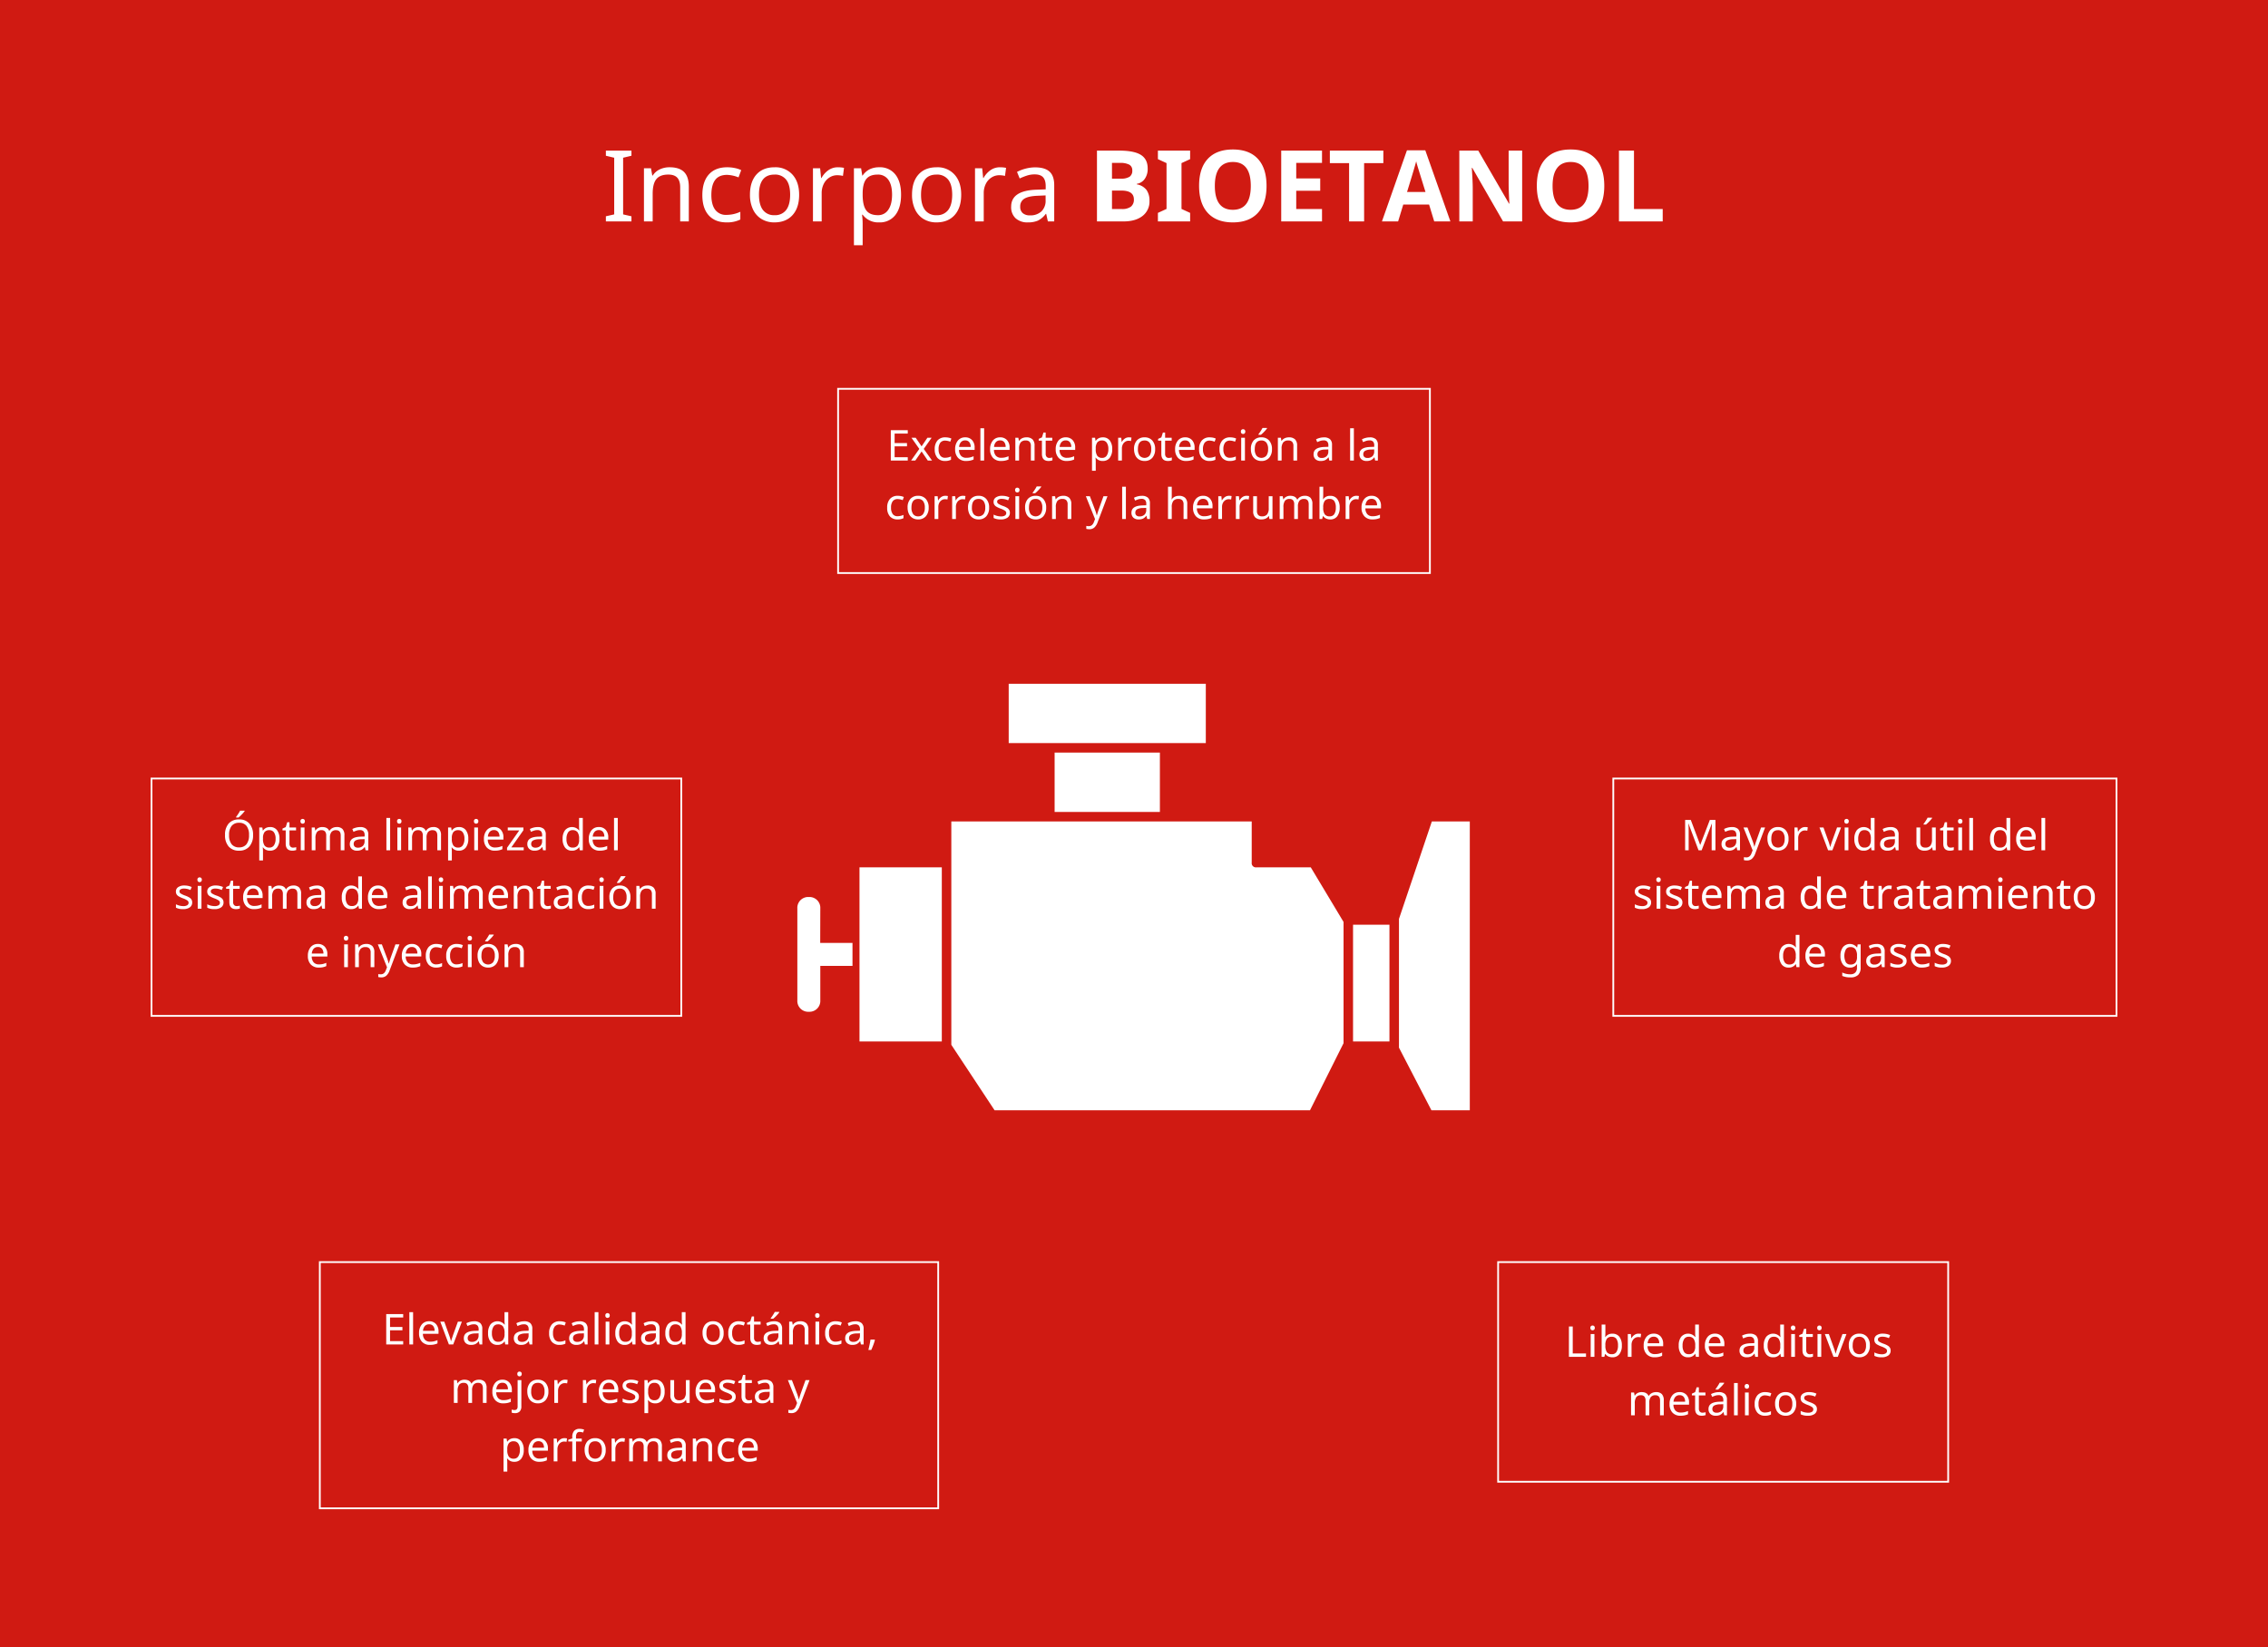 <svg xmlns="http://www.w3.org/2000/svg" viewBox="0 0 1280 930">
  <defs>
    <style>
      .cls-1 {
        fill: #d01a12;
      }

      .cls-2 {
        fill: #fff;
      }

      .cls-3, .cls-5 {
        fill: none;
      }

      .cls-3 {
        stroke: #fff;
      }

      .cls-4 {
        stroke: none;
      }
    </style>
  </defs>
  <g id="bioetanol" transform="translate(0 -2585)">
    <rect id="Rectangle_184" data-name="Rectangle 184" class="cls-1" width="1280" height="930" transform="translate(0 2585)"/>
    <path id="Path_293" data-name="Path 293" class="cls-2" d="M-283.623,0h-14.437V-2.9l4.7-1.066V-35.957l-4.7-1.121v-2.9h14.438v2.9l-4.7,1.121V-3.965l4.7,1.066Zm27.508,0V-19.2q0-3.664-1.627-5.455t-5.1-1.791q-4.621,0-6.713,2.557t-2.092,8.326V0h-4.922V-30.023h3.965l.738,4.1h.273a9.268,9.268,0,0,1,3.91-3.432,12.578,12.578,0,0,1,5.551-1.217q5.523,0,8.2,2.68t2.68,8.34V0Zm26.2.547q-6.48,0-10.09-3.979t-3.609-11.416q0-7.547,3.65-11.635t10.4-4.088a21.014,21.014,0,0,1,4.334.451,14.386,14.386,0,0,1,3.541,1.162l-1.5,4.1a19.1,19.1,0,0,0-6.48-1.422q-4.539,0-6.7,2.857t-2.16,8.518q0,5.441,2.16,8.326a7.489,7.489,0,0,0,6.4,2.885,18.571,18.571,0,0,0,7.793-1.75v4.375A16.714,16.714,0,0,1-229.92.547Zm40.934-15.613q0,7.355-3.719,11.484T-202.986.547a13.68,13.68,0,0,1-7.219-1.9,12.455,12.455,0,0,1-4.84-5.455,18.981,18.981,0,0,1-1.7-8.258q0-7.328,3.664-11.416t10.281-4.088a12.846,12.846,0,0,1,10.076,4.17Q-188.986-22.23-188.986-15.066Zm-22.668,0q0,5.66,2.229,8.6a7.738,7.738,0,0,0,6.576,2.939,7.716,7.716,0,0,0,6.535-2.939q2.242-2.939,2.242-8.6t-2.256-8.518a7.908,7.908,0,0,0-6.6-2.857Q-211.654-26.441-211.654-15.066Zm44.461-15.5a16.953,16.953,0,0,1,3.527.328l-.6,4.539a14.524,14.524,0,0,0-3.254-.383,8,8,0,0,0-4.416,1.313,8.937,8.937,0,0,0-3.186,3.623,11.358,11.358,0,0,0-1.148,5.127V0h-4.922V-30.023h4.047l.547,5.5h.219a12.993,12.993,0,0,1,4.074-4.512A9.188,9.188,0,0,1-167.193-30.57ZM-143.842.547a10.917,10.917,0,0,1-9.3-4.348h-.328l.109,1.121a37.685,37.685,0,0,1,.219,3.8V13.453h-4.922V-30.023h4.047l.656,4.1h.219a10.6,10.6,0,0,1,4.047-3.555,12.2,12.2,0,0,1,5.3-1.094A10.972,10.972,0,0,1-134.7-26.51q3.24,4.061,3.24,11.443,0,7.355-3.254,11.484A10.964,10.964,0,0,1-143.842.547Zm-.82-26.988q-4.457,0-6.439,2.516t-2.037,7.9v.957q0,6.1,2.023,8.818t6.563,2.721A6.771,6.771,0,0,0-138.66-6.59q2.119-3.063,2.119-8.531,0-5.5-2.119-8.408A6.985,6.985,0,0,0-144.662-26.441Zm47.141,11.375q0,7.355-3.719,11.484T-111.521.547a13.68,13.68,0,0,1-7.219-1.9,12.455,12.455,0,0,1-4.84-5.455,18.981,18.981,0,0,1-1.7-8.258q0-7.328,3.664-11.416t10.281-4.088a12.846,12.846,0,0,1,10.076,4.17Q-97.521-22.23-97.521-15.066Zm-22.668,0q0,5.66,2.229,8.6a7.738,7.738,0,0,0,6.576,2.939,7.716,7.716,0,0,0,6.535-2.939q2.242-2.939,2.242-8.6t-2.256-8.518a7.908,7.908,0,0,0-6.6-2.857Q-120.189-26.441-120.189-15.066Zm44.461-15.5a16.953,16.953,0,0,1,3.527.328l-.6,4.539a14.524,14.524,0,0,0-3.254-.383,8,8,0,0,0-4.416,1.313,8.937,8.937,0,0,0-3.186,3.623,11.358,11.358,0,0,0-1.148,5.127V0h-4.922V-30.023h4.047l.547,5.5h.219a12.993,12.993,0,0,1,4.074-4.512A9.188,9.188,0,0,1-75.729-30.57ZM-48.6,0l-.957-4.266h-.219A12.611,12.611,0,0,1-54.25-.451a13.784,13.784,0,0,1-5.619,1,9.843,9.843,0,0,1-6.945-2.324A8.49,8.49,0,0,1-69.33-8.34q0-9.133,14.41-9.57l5.086-.191v-1.777q0-3.418-1.477-5.045t-4.73-1.627a14.049,14.049,0,0,0-4.5.711,36.911,36.911,0,0,0-3.979,1.586l-1.5-3.691a22.282,22.282,0,0,1,4.949-1.887,21.4,21.4,0,0,1,5.3-.684q5.441,0,8.094,2.406t2.652,7.656V0ZM-58.748-3.418a9.09,9.09,0,0,0,6.494-2.229,8.277,8.277,0,0,0,2.365-6.33v-2.707l-4.43.191q-5.168.191-7.533,1.641a4.964,4.964,0,0,0-2.365,4.566,4.542,4.542,0,0,0,1.436,3.609A5.922,5.922,0,0,0-58.748-3.418ZM-20.9-39.977H-8.463q8.5,0,12.346,2.42t3.842,7.7A9.7,9.7,0,0,1,6.043-23.98a6.718,6.718,0,0,1-4.471,2.762v.273a8.807,8.807,0,0,1,5.482,3.172,10.319,10.319,0,0,1,1.682,6.18A10.183,10.183,0,0,1,4.785-3.062Q.834,0-5.947,0H-20.9Zm8.477,15.832h4.922a9,9,0,0,0,4.99-1.066A3.978,3.978,0,0,0-.971-28.738a3.53,3.53,0,0,0-1.682-3.295,10.809,10.809,0,0,0-5.318-1h-4.457Zm0,6.727V-7H-6.9A8.193,8.193,0,0,0-1.736-8.34a4.946,4.946,0,0,0,1.668-4.1q0-4.977-7.109-4.977ZM31.678,0H13.494V-4.812l4.867-2.242V-32.922l-4.867-2.242v-4.812H31.678v4.813l-4.867,2.242V-7.055l4.867,2.242ZM74.8-20.043q0,9.926-4.922,15.258T55.768.547q-9.187,0-14.109-5.332T36.736-20.1q0-9.98,4.936-15.244t14.15-5.264q9.215,0,14.1,5.3T74.8-20.043Zm-29.176,0q0,6.7,2.543,10.09t7.6,3.391q10.145,0,10.145-13.48,0-13.508-10.09-13.508-5.059,0-7.629,3.4T45.623-20.043ZM106.107,0H83.084V-39.977h23.023v6.945H91.561v8.777H105.1v6.945H91.561V-7h14.547Zm23.762,0h-8.477V-32.922H110.537v-7.055h30.188v7.055H129.869Zm39.566,0-2.9-9.516H151.963L149.064,0h-9.133l14.109-40.141H164.4L178.568,0Zm-4.922-16.625q-4.02-12.934-4.525-14.629t-.725-2.68q-.9,3.5-5.168,17.309ZM219.064,0H208.291L190.9-30.242h-.246q.52,8.012.52,11.43V0H183.6V-39.977h10.691l17.363,29.941h.191q-.41-7.793-.41-11.02V-39.977h7.629Zm46.348-20.043q0,9.926-4.922,15.258T246.381.547q-9.187,0-14.109-5.332T227.35-20.1q0-9.98,4.936-15.244t14.15-5.264q9.215,0,14.1,5.3T265.412-20.043Zm-29.176,0q0,6.7,2.543,10.09t7.6,3.391q10.145,0,10.145-13.48,0-13.508-10.09-13.508-5.059,0-7.629,3.4T236.236-20.043ZM273.7,0V-39.977h8.477V-7h16.215V0Z" transform="translate(640 2710)"/>
    <g id="engine-01" transform="translate(450 2971)">
      <g id="Layer_1" data-name="Layer 1">
        <path id="Path_251" data-name="Path 251" class="cls-2" d="M230.528,33.5H119.283V0H230.528ZM204.611,72.369v-33.5H145.2v33.5ZM35.072,201.931H81.531V103.645H35.072Zm224.044-98.286a2.377,2.377,0,0,1-2.68-2.68V77.736H86.9V203.829L111.32,240.8h178l18.94-37.881V134.466l-18.493-30.821Zm54.506,98.286h20.55V136.038h-20.55ZM358.1,77.736,339.54,132.758v72.687L357.865,240.8h21.651V77.736ZM12.958,126.875A6.122,6.122,0,0,0,6.475,120.4,6.112,6.112,0,0,0,0,126.875V178.7a6.116,6.116,0,0,0,6.475,6.475,6.122,6.122,0,0,0,6.483-6.475V159.267H31.125V146.309H12.905Z"/>
      </g>
    </g>
    <g id="Group_426" data-name="Group 426" transform="translate(-5.5 -46)">
      <path id="Path_294" data-name="Path 294" class="cls-2" d="M27.818,26H18.244V8.867h9.574v1.9H20.4v5.344h6.984v1.875H20.4V24.1h7.418Zm6.527-6.574L29.9,13.133h2.4l3.316,4.852L38.9,13.133h2.379l-4.441,6.293L41.529,26h-2.4l-3.5-5.133L32.072,26H29.693Zm14.566,6.809a5.542,5.542,0,0,1-4.324-1.705,7.036,7.036,0,0,1-1.547-4.893,7.24,7.24,0,0,1,1.564-4.986A5.666,5.666,0,0,1,49.064,12.9a9.006,9.006,0,0,1,1.857.193,6.165,6.165,0,0,1,1.518.5l-.645,1.758a8.184,8.184,0,0,0-2.777-.609,3.367,3.367,0,0,0-2.871,1.225,6.007,6.007,0,0,0-.926,3.65,5.878,5.878,0,0,0,.926,3.568,3.21,3.21,0,0,0,2.742,1.236,7.959,7.959,0,0,0,3.34-.75v1.875A7.163,7.163,0,0,1,48.912,26.234Zm11.836,0a5.929,5.929,0,0,1-4.541-1.752,6.761,6.761,0,0,1-1.646-4.822A7.432,7.432,0,0,1,56.1,14.732,5.128,5.128,0,0,1,60.244,12.9a5,5,0,0,1,3.867,1.564A6.009,6.009,0,0,1,65.553,18.7v1.277H56.74A4.931,4.931,0,0,0,57.854,23.3a3.875,3.875,0,0,0,2.988,1.137A10.152,10.152,0,0,0,62.8,24.26a11.238,11.238,0,0,0,2.168-.709V25.4a10.207,10.207,0,0,1-2,.645A11.43,11.43,0,0,1,60.748,26.234Zm-.527-11.613a3.061,3.061,0,0,0-2.391.973A4.564,4.564,0,0,0,56.787,18.3h6.551a4.176,4.176,0,0,0-.832-2.742A2.855,2.855,0,0,0,60.221,14.621ZM70.92,26H68.811V7.766H70.92Zm9.551.234a5.929,5.929,0,0,1-4.541-1.752,6.761,6.761,0,0,1-1.646-4.822,7.432,7.432,0,0,1,1.535-4.928A5.128,5.128,0,0,1,79.967,12.9a5,5,0,0,1,3.867,1.564A6.009,6.009,0,0,1,85.275,18.7v1.277H76.463A4.931,4.931,0,0,0,77.576,23.3a3.875,3.875,0,0,0,2.988,1.137,10.152,10.152,0,0,0,1.957-.182,11.238,11.238,0,0,0,2.168-.709V25.4a10.207,10.207,0,0,1-2,.645A11.43,11.43,0,0,1,80.471,26.234Zm-.527-11.613a3.061,3.061,0,0,0-2.391.973A4.564,4.564,0,0,0,76.51,18.3h6.551a4.176,4.176,0,0,0-.832-2.742A2.855,2.855,0,0,0,79.943,14.621ZM97.3,26V17.773a3.385,3.385,0,0,0-.7-2.338,2.815,2.815,0,0,0-2.186-.768,3.507,3.507,0,0,0-2.877,1.1,5.645,5.645,0,0,0-.9,3.568V26H88.533V13.133h1.7l.316,1.758h.117a3.972,3.972,0,0,1,1.676-1.471,5.391,5.391,0,0,1,2.379-.521,4.785,4.785,0,0,1,3.516,1.148,4.876,4.876,0,0,1,1.148,3.574V26Zm10.371-1.488a6.635,6.635,0,0,0,.961-.082,4.339,4.339,0,0,0,.832-.187v1.617a4.721,4.721,0,0,1-.908.252,6.348,6.348,0,0,1-1.248.123q-3.773,0-3.773-3.973V14.773h-1.816V13.766l1.84-.844.844-2.742h1.254v2.953h3.715v1.641h-3.715V22.2a2.487,2.487,0,0,0,.533,1.711A1.884,1.884,0,0,0,107.67,24.512Zm9.832,1.723a5.929,5.929,0,0,1-4.541-1.752,6.761,6.761,0,0,1-1.646-4.822,7.432,7.432,0,0,1,1.535-4.928A5.128,5.128,0,0,1,117,12.9a5,5,0,0,1,3.867,1.564,6.009,6.009,0,0,1,1.441,4.236v1.277h-8.812a4.931,4.931,0,0,0,1.113,3.328,3.875,3.875,0,0,0,2.988,1.137,10.152,10.152,0,0,0,1.957-.182,11.238,11.238,0,0,0,2.168-.709V25.4a10.207,10.207,0,0,1-2,.645A11.43,11.43,0,0,1,117.5,26.234Zm-.527-11.613a3.061,3.061,0,0,0-2.391.973,4.564,4.564,0,0,0-1.043,2.707h6.551a4.176,4.176,0,0,0-.832-2.742A2.855,2.855,0,0,0,116.975,14.621Zm20.918,11.613a4.679,4.679,0,0,1-3.984-1.863h-.141l.047.48a16.15,16.15,0,0,1,.094,1.629v5.285H131.8V13.133h1.734l.281,1.758h.094a4.544,4.544,0,0,1,1.734-1.523,5.23,5.23,0,0,1,2.273-.469,4.7,4.7,0,0,1,3.9,1.74,7.683,7.683,0,0,1,1.389,4.9,7.766,7.766,0,0,1-1.395,4.922A4.7,4.7,0,0,1,137.893,26.234Zm-.352-11.566a3.3,3.3,0,0,0-2.76,1.078,5.558,5.558,0,0,0-.873,3.387v.41a6.426,6.426,0,0,0,.867,3.779,3.274,3.274,0,0,0,2.813,1.166,2.9,2.9,0,0,0,2.525-1.312,6.357,6.357,0,0,0,.908-3.656,6.066,6.066,0,0,0-.908-3.6A2.993,2.993,0,0,0,137.541,14.668Zm15.023-1.77a7.266,7.266,0,0,1,1.512.141l-.258,1.945a6.224,6.224,0,0,0-1.395-.164,3.428,3.428,0,0,0-1.893.563,3.83,3.83,0,0,0-1.365,1.553,4.868,4.868,0,0,0-.492,2.2V26h-2.109V13.133H148.3l.234,2.355h.094a5.568,5.568,0,0,1,1.746-1.934A3.938,3.938,0,0,1,152.564,12.9Zm14.859,6.645a7.092,7.092,0,0,1-1.594,4.922,5.628,5.628,0,0,1-4.406,1.77,5.863,5.863,0,0,1-3.094-.814,5.338,5.338,0,0,1-2.074-2.338,8.135,8.135,0,0,1-.727-3.539,7.074,7.074,0,0,1,1.57-4.893,5.611,5.611,0,0,1,4.406-1.752,5.506,5.506,0,0,1,4.318,1.787A7.017,7.017,0,0,1,167.424,19.543Zm-9.715,0a6.03,6.03,0,0,0,.955,3.686,3.763,3.763,0,0,0,5.619,0,6,6,0,0,0,.961-3.686,5.816,5.816,0,0,0-.967-3.65,3.389,3.389,0,0,0-2.83-1.225Q157.709,14.668,157.709,19.543Zm17.355,4.969a6.635,6.635,0,0,0,.961-.082,4.339,4.339,0,0,0,.832-.187v1.617a4.721,4.721,0,0,1-.908.252,6.348,6.348,0,0,1-1.248.123q-3.773,0-3.773-3.973V14.773h-1.816V13.766l1.84-.844.844-2.742h1.254v2.953h3.715v1.641h-3.715V22.2a2.487,2.487,0,0,0,.533,1.711A1.884,1.884,0,0,0,175.064,24.512Zm9.832,1.723a5.929,5.929,0,0,1-4.541-1.752,6.761,6.761,0,0,1-1.646-4.822,7.432,7.432,0,0,1,1.535-4.928,5.128,5.128,0,0,1,4.148-1.834,5,5,0,0,1,3.867,1.564A6.009,6.009,0,0,1,189.7,18.7v1.277h-8.812A4.931,4.931,0,0,0,182,23.3a3.875,3.875,0,0,0,2.988,1.137,10.152,10.152,0,0,0,1.957-.182,11.238,11.238,0,0,0,2.168-.709V25.4a10.207,10.207,0,0,1-2,.645A11.43,11.43,0,0,1,184.9,26.234Zm-.527-11.613a3.061,3.061,0,0,0-2.391.973,4.564,4.564,0,0,0-1.043,2.707h6.551a4.176,4.176,0,0,0-.832-2.742A2.855,2.855,0,0,0,184.369,14.621Zm13.746,11.613a5.542,5.542,0,0,1-4.324-1.705,7.036,7.036,0,0,1-1.547-4.893,7.24,7.24,0,0,1,1.564-4.986,5.666,5.666,0,0,1,4.459-1.752,9.006,9.006,0,0,1,1.857.193,6.165,6.165,0,0,1,1.518.5L201,15.348a8.184,8.184,0,0,0-2.777-.609,3.367,3.367,0,0,0-2.871,1.225,6.007,6.007,0,0,0-.926,3.65,5.878,5.878,0,0,0,.926,3.568,3.21,3.21,0,0,0,2.742,1.236,7.959,7.959,0,0,0,3.34-.75v1.875A7.163,7.163,0,0,1,198.115,26.234Zm11.52,0a5.542,5.542,0,0,1-4.324-1.705,7.036,7.036,0,0,1-1.547-4.893,7.24,7.24,0,0,1,1.564-4.986,5.666,5.666,0,0,1,4.459-1.752,9.006,9.006,0,0,1,1.857.193,6.165,6.165,0,0,1,1.518.5l-.645,1.758a8.184,8.184,0,0,0-2.777-.609,3.367,3.367,0,0,0-2.871,1.225,6.007,6.007,0,0,0-.926,3.65,5.878,5.878,0,0,0,.926,3.568,3.21,3.21,0,0,0,2.742,1.236,7.959,7.959,0,0,0,3.34-.75v1.875A7.163,7.163,0,0,1,209.635,26.234ZM218.107,26H216V13.133h2.109ZM215.834,9.652a1.174,1.174,0,0,1,1.242-1.336,1.187,1.187,0,0,1,1.23,1.336,1.3,1.3,0,0,1-.369,1.02,1.325,1.325,0,0,1-1.746,0A1.32,1.32,0,0,1,215.834,9.652Zm17.531,9.891a7.092,7.092,0,0,1-1.594,4.922,5.628,5.628,0,0,1-4.406,1.77,5.863,5.863,0,0,1-3.094-.814,5.338,5.338,0,0,1-2.074-2.338,8.135,8.135,0,0,1-.727-3.539,7.074,7.074,0,0,1,1.57-4.893,5.611,5.611,0,0,1,4.406-1.752,5.506,5.506,0,0,1,4.318,1.787A7.017,7.017,0,0,1,233.365,19.543Zm-9.715,0a6.03,6.03,0,0,0,.955,3.686,3.763,3.763,0,0,0,5.619,0,6,6,0,0,0,.961-3.686,5.816,5.816,0,0,0-.967-3.65,3.389,3.389,0,0,0-2.83-1.225Q223.65,14.668,223.65,19.543Zm2.086-8.379q.445-.562,1.131-1.6a20.7,20.7,0,0,0,1.154-1.951h2.543v.246a16.162,16.162,0,0,1-1.605,1.887,18.11,18.11,0,0,1-1.828,1.711h-1.395ZM245.471,26V17.773a3.385,3.385,0,0,0-.7-2.338,2.815,2.815,0,0,0-2.186-.768,3.507,3.507,0,0,0-2.877,1.1,5.645,5.645,0,0,0-.9,3.568V26h-2.109V13.133h1.7l.316,1.758h.117a3.972,3.972,0,0,1,1.676-1.471,5.391,5.391,0,0,1,2.379-.521,4.785,4.785,0,0,1,3.516,1.148,4.876,4.876,0,0,1,1.148,3.574V26Zm20.25,0-.41-1.828h-.094a5.4,5.4,0,0,1-1.916,1.635,5.907,5.907,0,0,1-2.408.428,4.218,4.218,0,0,1-2.977-1,3.638,3.638,0,0,1-1.078-2.812q0-3.914,6.176-4.1l2.18-.082V17.48a3.142,3.142,0,0,0-.633-2.162,2.616,2.616,0,0,0-2.027-.7,6.021,6.021,0,0,0-1.928.3,15.819,15.819,0,0,0-1.705.68l-.645-1.582a9.549,9.549,0,0,1,2.121-.809,9.17,9.17,0,0,1,2.273-.293,5.029,5.029,0,0,1,3.469,1.031,4.23,4.23,0,0,1,1.137,3.281V26Zm-4.348-1.465a3.9,3.9,0,0,0,2.783-.955,3.547,3.547,0,0,0,1.014-2.713v-1.16l-1.9.082a6.9,6.9,0,0,0-3.229.7,2.128,2.128,0,0,0-1.014,1.957A1.947,1.947,0,0,0,259.645,24,2.538,2.538,0,0,0,261.373,24.535ZM279.584,26h-2.109V7.766h2.109Zm12.023,0-.41-1.828H291.1a5.4,5.4,0,0,1-1.916,1.635,5.907,5.907,0,0,1-2.408.428,4.218,4.218,0,0,1-2.977-1,3.638,3.638,0,0,1-1.078-2.812q0-3.914,6.176-4.1l2.18-.082V17.48a3.142,3.142,0,0,0-.633-2.162,2.616,2.616,0,0,0-2.027-.7,6.021,6.021,0,0,0-1.928.3,15.819,15.819,0,0,0-1.705.68l-.645-1.582a9.549,9.549,0,0,1,2.121-.809,9.17,9.17,0,0,1,2.273-.293,5.029,5.029,0,0,1,3.469,1.031,4.23,4.23,0,0,1,1.137,3.281V26Zm-4.348-1.465a3.9,3.9,0,0,0,2.783-.955,3.547,3.547,0,0,0,1.014-2.713v-1.16l-1.9.082a6.9,6.9,0,0,0-3.229.7,2.128,2.128,0,0,0-1.014,1.957A1.947,1.947,0,0,0,285.531,24,2.538,2.538,0,0,0,287.26,24.535ZM22.076,59.234a5.542,5.542,0,0,1-4.324-1.705,7.036,7.036,0,0,1-1.547-4.893A7.24,7.24,0,0,1,17.77,47.65,5.666,5.666,0,0,1,22.229,45.9a9.006,9.006,0,0,1,1.857.193,6.166,6.166,0,0,1,1.518.5l-.645,1.758a8.184,8.184,0,0,0-2.777-.609,3.367,3.367,0,0,0-2.871,1.225,6.007,6.007,0,0,0-.926,3.65,5.878,5.878,0,0,0,.926,3.568,3.21,3.21,0,0,0,2.742,1.236,7.959,7.959,0,0,0,3.34-.75v1.875A7.163,7.163,0,0,1,22.076,59.234Zm17.543-6.691a7.092,7.092,0,0,1-1.594,4.922,5.628,5.628,0,0,1-4.406,1.77,5.863,5.863,0,0,1-3.094-.814,5.338,5.338,0,0,1-2.074-2.338,8.135,8.135,0,0,1-.727-3.539,7.074,7.074,0,0,1,1.57-4.893A5.611,5.611,0,0,1,33.7,45.9a5.506,5.506,0,0,1,4.318,1.787A7.017,7.017,0,0,1,39.619,52.543Zm-9.715,0a6.03,6.03,0,0,0,.955,3.686,3.316,3.316,0,0,0,2.818,1.26,3.307,3.307,0,0,0,2.8-1.26,6,6,0,0,0,.961-3.686,5.816,5.816,0,0,0-.967-3.65,3.389,3.389,0,0,0-2.83-1.225Q29.9,47.668,29.9,52.543ZM48.959,45.9a7.266,7.266,0,0,1,1.512.141l-.258,1.945a6.224,6.224,0,0,0-1.395-.164,3.428,3.428,0,0,0-1.893.563,3.83,3.83,0,0,0-1.365,1.553,4.868,4.868,0,0,0-.492,2.2V59H42.959V46.133h1.734l.234,2.355h.094a5.568,5.568,0,0,1,1.746-1.934A3.938,3.938,0,0,1,48.959,45.9Zm9.914,0a7.266,7.266,0,0,1,1.512.141l-.258,1.945a6.224,6.224,0,0,0-1.395-.164,3.428,3.428,0,0,0-1.893.563,3.83,3.83,0,0,0-1.365,1.553,4.868,4.868,0,0,0-.492,2.2V59H52.873V46.133h1.734l.234,2.355h.094a5.568,5.568,0,0,1,1.746-1.934A3.938,3.938,0,0,1,58.873,45.9Zm14.859,6.645a7.092,7.092,0,0,1-1.594,4.922,5.628,5.628,0,0,1-4.406,1.77,5.863,5.863,0,0,1-3.094-.814,5.338,5.338,0,0,1-2.074-2.338,8.135,8.135,0,0,1-.727-3.539,7.074,7.074,0,0,1,1.57-4.893A5.611,5.611,0,0,1,67.814,45.9a5.506,5.506,0,0,1,4.318,1.787A7.017,7.017,0,0,1,73.732,52.543Zm-9.715,0a6.03,6.03,0,0,0,.955,3.686,3.763,3.763,0,0,0,5.619,0,6,6,0,0,0,.961-3.686,5.816,5.816,0,0,0-.967-3.65,3.389,3.389,0,0,0-2.83-1.225Q64.018,47.668,64.018,52.543Zm21.434,2.906A3.265,3.265,0,0,1,84.1,58.244a6.3,6.3,0,0,1-3.785.99,8.555,8.555,0,0,1-4.043-.809V56.5a9.34,9.34,0,0,0,4.09,1.031,4.078,4.078,0,0,0,2.32-.516,1.613,1.613,0,0,0,.727-1.383,1.57,1.57,0,0,0-.7-1.289,10.9,10.9,0,0,0-2.479-1.207,14.107,14.107,0,0,1-2.555-1.2A3.337,3.337,0,0,1,76.6,50.82a3.067,3.067,0,0,1-.346-1.512,2.9,2.9,0,0,1,1.289-2.5A6.025,6.025,0,0,1,81.08,45.9a9.8,9.8,0,0,1,4.1.867l-.715,1.676a9.252,9.252,0,0,0-3.527-.82,3.862,3.862,0,0,0-1.992.416,1.281,1.281,0,0,0-.68,1.143,1.427,1.427,0,0,0,.586,1.166,12.557,12.557,0,0,0,2.73,1.283,11.957,11.957,0,0,1,2.373,1.113,3.494,3.494,0,0,1,1.131,1.16A3.1,3.1,0,0,1,85.451,55.449ZM90.678,59H88.568V46.133h2.109ZM88.4,42.652a1.174,1.174,0,0,1,1.242-1.336,1.187,1.187,0,0,1,1.23,1.336,1.3,1.3,0,0,1-.369,1.02,1.325,1.325,0,0,1-1.746,0A1.32,1.32,0,0,1,88.4,42.652Zm17.531,9.891a7.092,7.092,0,0,1-1.594,4.922,5.628,5.628,0,0,1-4.406,1.77,5.863,5.863,0,0,1-3.094-.814,5.338,5.338,0,0,1-2.074-2.338,8.135,8.135,0,0,1-.727-3.539,7.074,7.074,0,0,1,1.57-4.893,5.611,5.611,0,0,1,4.406-1.752,5.506,5.506,0,0,1,4.318,1.787A7.017,7.017,0,0,1,105.936,52.543Zm-9.715,0a6.03,6.03,0,0,0,.955,3.686,3.763,3.763,0,0,0,5.619,0,6,6,0,0,0,.961-3.686,5.816,5.816,0,0,0-.967-3.65,3.389,3.389,0,0,0-2.83-1.225Q96.221,47.668,96.221,52.543Zm2.086-8.379q.445-.562,1.131-1.6a20.7,20.7,0,0,0,1.154-1.951h2.543v.246a16.163,16.163,0,0,1-1.605,1.887A18.11,18.11,0,0,1,99.7,44.457H98.307ZM118.041,59V50.773a3.385,3.385,0,0,0-.7-2.338,2.815,2.815,0,0,0-2.186-.768,3.507,3.507,0,0,0-2.877,1.1,5.645,5.645,0,0,0-.9,3.568V59h-2.109V46.133h1.7l.316,1.758h.117a3.972,3.972,0,0,1,1.676-1.471,5.391,5.391,0,0,1,2.379-.521,4.785,4.785,0,0,1,3.516,1.148,4.876,4.876,0,0,1,1.148,3.574V59ZM128.33,46.133h2.262l2.777,7.324a23.643,23.643,0,0,1,1.078,3.5h.094q.105-.434.48-1.623t.633-1.9l2.613-7.3h2.273L135,60.781a7.261,7.261,0,0,1-1.922,3.059,4.163,4.163,0,0,1-2.754.926,7.775,7.775,0,0,1-1.746-.2V62.891a6.1,6.1,0,0,0,1.406.141,2.671,2.671,0,0,0,1.711-.557,3.92,3.92,0,0,0,1.148-1.717l.668-1.711ZM150.924,59h-2.109V40.766h2.109Zm12.023,0-.41-1.828h-.094a5.4,5.4,0,0,1-1.916,1.635,5.907,5.907,0,0,1-2.408.428,4.218,4.218,0,0,1-2.977-1,3.638,3.638,0,0,1-1.078-2.812q0-3.914,6.176-4.1l2.18-.082V50.48a3.142,3.142,0,0,0-.633-2.162,2.616,2.616,0,0,0-2.027-.7,6.021,6.021,0,0,0-1.928.3,15.819,15.819,0,0,0-1.705.68l-.645-1.582a9.549,9.549,0,0,1,2.121-.809,9.17,9.17,0,0,1,2.273-.293,5.029,5.029,0,0,1,3.469,1.031,4.23,4.23,0,0,1,1.137,3.281V59ZM158.6,57.535a3.9,3.9,0,0,0,2.783-.955,3.547,3.547,0,0,0,1.014-2.713v-1.16l-1.9.082a6.9,6.9,0,0,0-3.229.7,2.128,2.128,0,0,0-1.014,1.957A1.947,1.947,0,0,0,156.871,57,2.538,2.538,0,0,0,158.6,57.535ZM183.467,59V50.773a3.385,3.385,0,0,0-.7-2.338,2.815,2.815,0,0,0-2.186-.768,3.522,3.522,0,0,0-2.865,1.09,5.633,5.633,0,0,0-.908,3.6V59H174.7V40.766h2.109v5.344a11.9,11.9,0,0,1-.117,1.8h.141a3.909,3.909,0,0,1,1.629-1.465,5.246,5.246,0,0,1,2.379-.527,4.959,4.959,0,0,1,3.527,1.119,4.734,4.734,0,0,1,1.184,3.58V59Zm11.543.234a5.929,5.929,0,0,1-4.541-1.752,6.761,6.761,0,0,1-1.646-4.822,7.432,7.432,0,0,1,1.535-4.928,5.128,5.128,0,0,1,4.148-1.834,5,5,0,0,1,3.867,1.564,6.009,6.009,0,0,1,1.441,4.236v1.277H191a4.931,4.931,0,0,0,1.113,3.328,3.875,3.875,0,0,0,2.988,1.137,10.152,10.152,0,0,0,1.957-.182,11.238,11.238,0,0,0,2.168-.709V58.4a10.207,10.207,0,0,1-2,.645A11.43,11.43,0,0,1,195.01,59.234Zm-.527-11.613a3.061,3.061,0,0,0-2.391.973,4.564,4.564,0,0,0-1.043,2.707H197.6a4.176,4.176,0,0,0-.832-2.742A2.855,2.855,0,0,0,194.482,47.621Zm14.59-1.723a7.266,7.266,0,0,1,1.512.141l-.258,1.945a6.224,6.224,0,0,0-1.395-.164,3.428,3.428,0,0,0-1.893.563,3.83,3.83,0,0,0-1.365,1.553,4.868,4.868,0,0,0-.492,2.2V59h-2.109V46.133h1.734l.234,2.355h.094a5.568,5.568,0,0,1,1.746-1.934A3.938,3.938,0,0,1,209.072,45.9Zm9.914,0a7.266,7.266,0,0,1,1.512.141l-.258,1.945a6.224,6.224,0,0,0-1.395-.164,3.428,3.428,0,0,0-1.893.563,3.83,3.83,0,0,0-1.365,1.553,4.868,4.868,0,0,0-.492,2.2V59h-2.109V46.133h1.734l.234,2.355h.094a5.568,5.568,0,0,1,1.746-1.934A3.938,3.938,0,0,1,218.986,45.9Zm5.906.234v8.285a3.32,3.32,0,0,0,.7,2.314,2.807,2.807,0,0,0,2.162.756,3.515,3.515,0,0,0,2.883-1.1,5.6,5.6,0,0,0,.9-3.551v-6.7h2.121V59h-1.734l-.3-1.7h-.105a3.782,3.782,0,0,1-1.629,1.43,5.621,5.621,0,0,1-2.449.5,4.917,4.917,0,0,1-3.5-1.113,4.71,4.71,0,0,1-1.178-3.562V46.133ZM254.107,59V50.715q0-3.047-2.613-3.047a3.192,3.192,0,0,0-2.637,1.043,5.013,5.013,0,0,0-.844,3.188V59h-2.1V50.715a3.49,3.49,0,0,0-.639-2.285,2.463,2.463,0,0,0-2-.762,3.061,3.061,0,0,0-2.607,1.09,6.007,6.007,0,0,0-.826,3.574V59h-2.109V46.133h1.7l.316,1.758h.117a3.823,3.823,0,0,1,1.553-1.465,4.744,4.744,0,0,1,2.244-.527q3.023,0,3.938,2.156h.117a4.237,4.237,0,0,1,1.693-1.594,5.155,5.155,0,0,1,2.432-.562,4.336,4.336,0,0,1,3.264,1.125,5.048,5.048,0,0,1,1.084,3.6V59Zm12.164-13.078a4.711,4.711,0,0,1,3.926,1.752,7.715,7.715,0,0,1,1.383,4.893,7.656,7.656,0,0,1-1.406,4.928,4.739,4.739,0,0,1-3.9,1.74,5.5,5.5,0,0,1-2.32-.469,4.061,4.061,0,0,1-1.664-1.395h-.164q-.363,1.406-.434,1.629h-1.512V40.766h2.109V45.2q0,1.324-.117,2.648h.117A4.48,4.48,0,0,1,266.271,45.922Zm-.352,1.746a3.3,3.3,0,0,0-2.789,1.1,6.268,6.268,0,0,0-.844,3.727v.094a6.336,6.336,0,0,0,.861,3.768,3.319,3.319,0,0,0,2.818,1.131,2.9,2.9,0,0,0,2.584-1.271,6.611,6.611,0,0,0,.85-3.674,6.381,6.381,0,0,0-.855-3.656A2.989,2.989,0,0,0,265.92,47.668Zm15.023-1.77a7.266,7.266,0,0,1,1.512.141l-.258,1.945a6.224,6.224,0,0,0-1.395-.164,3.428,3.428,0,0,0-1.893.563,3.83,3.83,0,0,0-1.365,1.553,4.868,4.868,0,0,0-.492,2.2V59h-2.109V46.133h1.734l.234,2.355h.094a5.568,5.568,0,0,1,1.746-1.934A3.938,3.938,0,0,1,280.943,45.9ZM290.1,59.234a5.929,5.929,0,0,1-4.541-1.752,6.761,6.761,0,0,1-1.646-4.822,7.432,7.432,0,0,1,1.535-4.928,5.128,5.128,0,0,1,4.148-1.834,5,5,0,0,1,3.867,1.564A6.009,6.009,0,0,1,294.9,51.7v1.277h-8.812A4.931,4.931,0,0,0,287.2,56.3a3.875,3.875,0,0,0,2.988,1.137,10.152,10.152,0,0,0,1.957-.182,11.238,11.238,0,0,0,2.168-.709V58.4a10.207,10.207,0,0,1-2,.645A11.43,11.43,0,0,1,290.1,59.234Zm-.527-11.613a3.061,3.061,0,0,0-2.391.973,4.564,4.564,0,0,0-1.043,2.707h6.551a4.176,4.176,0,0,0-.832-2.742A2.855,2.855,0,0,0,289.568,47.621Z" transform="translate(490 2865)"/>
      <g id="Rectangle_256" data-name="Rectangle 256" class="cls-3" transform="translate(478 2850)">
        <rect class="cls-4" width="335" height="105"/>
        <rect class="cls-5" x="0.5" y="0.5" width="334" height="104"/>
      </g>
    </g>
    <g id="Group_427" data-name="Group 427" transform="translate(0 -47)">
      <path id="Path_295" data-name="Path 295" class="cls-2" d="M46.826,17.41a9.432,9.432,0,0,1-2.08,6.469,7.355,7.355,0,0,1-5.818,2.355,7.442,7.442,0,0,1-5.854-2.314,9.473,9.473,0,0,1-2.068-6.533A9.407,9.407,0,0,1,33.063,10.9a7.484,7.484,0,0,1,5.889-2.3,7.35,7.35,0,0,1,5.8,2.338A9.418,9.418,0,0,1,46.826,17.41Zm-13.547,0a8.071,8.071,0,0,0,1.441,5.18,5.094,5.094,0,0,0,4.207,1.781,5.077,5.077,0,0,0,4.184-1.758,8.1,8.1,0,0,0,1.43-5.2,8.052,8.052,0,0,0-1.418-5.174,5.066,5.066,0,0,0-4.172-1.74,5.145,5.145,0,0,0-4.23,1.764A7.974,7.974,0,0,0,33.279,17.41ZM37.24,7.2q.445-.562,1.131-1.6a20.7,20.7,0,0,0,1.154-1.951h2.543V3.9a16.162,16.162,0,0,1-1.605,1.887A18.109,18.109,0,0,1,38.635,7.5H37.24ZM56.412,26.234a4.679,4.679,0,0,1-3.984-1.863h-.141l.047.48a16.15,16.15,0,0,1,.094,1.629v5.285H50.318V13.133h1.734l.281,1.758h.094a4.544,4.544,0,0,1,1.734-1.523,5.23,5.23,0,0,1,2.273-.469,4.7,4.7,0,0,1,3.9,1.74,7.683,7.683,0,0,1,1.389,4.9,7.766,7.766,0,0,1-1.395,4.922A4.7,4.7,0,0,1,56.412,26.234Zm-.352-11.566a3.3,3.3,0,0,0-2.76,1.078,5.558,5.558,0,0,0-.873,3.387v.41a6.426,6.426,0,0,0,.867,3.779,3.274,3.274,0,0,0,2.813,1.166,2.9,2.9,0,0,0,2.525-1.312,6.357,6.357,0,0,0,.908-3.656,6.066,6.066,0,0,0-.908-3.6A2.993,2.993,0,0,0,56.061,14.668Zm13.324,9.844a6.635,6.635,0,0,0,.961-.082,4.339,4.339,0,0,0,.832-.187v1.617a4.721,4.721,0,0,1-.908.252,6.348,6.348,0,0,1-1.248.123q-3.773,0-3.773-3.973V14.773H63.432V13.766l1.84-.844.844-2.742h1.254v2.953h3.715v1.641H67.369V22.2a2.487,2.487,0,0,0,.533,1.711A1.884,1.884,0,0,0,69.385,24.512ZM75.854,26H73.744V13.133h2.109ZM73.58,9.652a1.174,1.174,0,0,1,1.242-1.336,1.187,1.187,0,0,1,1.23,1.336,1.3,1.3,0,0,1-.369,1.02,1.325,1.325,0,0,1-1.746,0A1.32,1.32,0,0,1,73.58,9.652ZM96.3,26V17.715q0-3.047-2.613-3.047a3.192,3.192,0,0,0-2.637,1.043,5.013,5.013,0,0,0-.844,3.188V26h-2.1V17.715a3.49,3.49,0,0,0-.639-2.285,2.463,2.463,0,0,0-2-.762,3.061,3.061,0,0,0-2.607,1.09,6.007,6.007,0,0,0-.826,3.574V26H79.932V13.133h1.7l.316,1.758h.117a3.823,3.823,0,0,1,1.553-1.465,4.744,4.744,0,0,1,2.244-.527q3.023,0,3.938,2.156h.117a4.237,4.237,0,0,1,1.693-1.594,5.155,5.155,0,0,1,2.432-.562A4.336,4.336,0,0,1,97.3,14.023a5.048,5.048,0,0,1,1.084,3.6V26Zm14.016,0-.41-1.828h-.094a5.4,5.4,0,0,1-1.916,1.635,5.907,5.907,0,0,1-2.408.428,4.218,4.218,0,0,1-2.977-1,3.638,3.638,0,0,1-1.078-2.812q0-3.914,6.176-4.1l2.18-.082V17.48a3.142,3.142,0,0,0-.633-2.162,2.616,2.616,0,0,0-2.027-.7,6.021,6.021,0,0,0-1.928.3,15.819,15.819,0,0,0-1.705.68l-.645-1.582a9.549,9.549,0,0,1,2.121-.809,9.17,9.17,0,0,1,2.273-.293,5.029,5.029,0,0,1,3.469,1.031,4.23,4.23,0,0,1,1.137,3.281V26Zm-4.348-1.465a3.9,3.9,0,0,0,2.783-.955,3.547,3.547,0,0,0,1.014-2.713v-1.16l-1.9.082a6.9,6.9,0,0,0-3.229.7,2.128,2.128,0,0,0-1.014,1.957A1.947,1.947,0,0,0,104.242,24,2.538,2.538,0,0,0,105.971,24.535ZM124.182,26h-2.109V7.766h2.109Zm6.188,0H128.26V13.133h2.109ZM128.1,9.652a1.174,1.174,0,0,1,1.242-1.336,1.187,1.187,0,0,1,1.23,1.336,1.3,1.3,0,0,1-.369,1.02,1.325,1.325,0,0,1-1.746,0A1.32,1.32,0,0,1,128.1,9.652ZM150.818,26V17.715q0-3.047-2.613-3.047a3.192,3.192,0,0,0-2.637,1.043,5.013,5.013,0,0,0-.844,3.188V26h-2.1V17.715a3.49,3.49,0,0,0-.639-2.285,2.463,2.463,0,0,0-2-.762,3.061,3.061,0,0,0-2.607,1.09,6.007,6.007,0,0,0-.826,3.574V26h-2.109V13.133h1.7l.316,1.758h.117a3.823,3.823,0,0,1,1.553-1.465,4.744,4.744,0,0,1,2.244-.527q3.023,0,3.938,2.156h.117a4.237,4.237,0,0,1,1.693-1.594,5.155,5.155,0,0,1,2.432-.562,4.336,4.336,0,0,1,3.264,1.125,5.048,5.048,0,0,1,1.084,3.6V26Zm12.164.234A4.679,4.679,0,0,1,159,24.371h-.141l.047.48A16.15,16.15,0,0,1,159,26.48v5.285h-2.109V13.133h1.734l.281,1.758H159a4.544,4.544,0,0,1,1.734-1.523,5.23,5.23,0,0,1,2.273-.469,4.7,4.7,0,0,1,3.9,1.74,7.683,7.683,0,0,1,1.389,4.9,7.766,7.766,0,0,1-1.395,4.922A4.7,4.7,0,0,1,162.982,26.234Zm-.352-11.566a3.3,3.3,0,0,0-2.76,1.078A5.558,5.558,0,0,0,159,19.133v.41a6.426,6.426,0,0,0,.867,3.779,3.274,3.274,0,0,0,2.813,1.166,2.9,2.9,0,0,0,2.525-1.312,6.357,6.357,0,0,0,.908-3.656,6.066,6.066,0,0,0-.908-3.6A2.993,2.993,0,0,0,162.631,14.668ZM173.764,26h-2.109V13.133h2.109ZM171.49,9.652a1.174,1.174,0,0,1,1.242-1.336,1.187,1.187,0,0,1,1.23,1.336,1.3,1.3,0,0,1-.369,1.02,1.325,1.325,0,0,1-1.746,0A1.32,1.32,0,0,1,171.49,9.652Zm11.824,16.582a5.929,5.929,0,0,1-4.541-1.752,6.761,6.761,0,0,1-1.646-4.822,7.432,7.432,0,0,1,1.535-4.928,5.128,5.128,0,0,1,4.148-1.834,5,5,0,0,1,3.867,1.564,6.009,6.009,0,0,1,1.441,4.236v1.277h-8.812A4.931,4.931,0,0,0,180.42,23.3a3.875,3.875,0,0,0,2.988,1.137,10.152,10.152,0,0,0,1.957-.182,11.238,11.238,0,0,0,2.168-.709V25.4a10.207,10.207,0,0,1-2,.645A11.43,11.43,0,0,1,183.314,26.234Zm-.527-11.613a3.061,3.061,0,0,0-2.391.973,4.564,4.564,0,0,0-1.043,2.707H185.9a4.176,4.176,0,0,0-.832-2.742A2.855,2.855,0,0,0,182.787,14.621ZM199.568,26h-9.41V24.605l6.914-9.832h-6.5V13.133h8.824v1.582l-6.809,9.656h6.984Zm10.922,0-.41-1.828h-.094a5.4,5.4,0,0,1-1.916,1.635,5.907,5.907,0,0,1-2.408.428,4.218,4.218,0,0,1-2.977-1,3.638,3.638,0,0,1-1.078-2.812q0-3.914,6.176-4.1l2.18-.082V17.48a3.142,3.142,0,0,0-.633-2.162,2.616,2.616,0,0,0-2.027-.7,6.021,6.021,0,0,0-1.928.3,15.819,15.819,0,0,0-1.705.68l-.645-1.582a9.549,9.549,0,0,1,2.121-.809,9.17,9.17,0,0,1,2.273-.293,5.029,5.029,0,0,1,3.469,1.031,4.23,4.23,0,0,1,1.137,3.281V26Zm-4.348-1.465a3.9,3.9,0,0,0,2.783-.955,3.547,3.547,0,0,0,1.014-2.713v-1.16l-1.9.082a6.9,6.9,0,0,0-3.229.7,2.128,2.128,0,0,0-1.014,1.957A1.947,1.947,0,0,0,204.414,24,2.538,2.538,0,0,0,206.143,24.535Zm20.66,1.7a4.692,4.692,0,0,1-3.891-1.734,7.7,7.7,0,0,1-1.383-4.91,7.79,7.79,0,0,1,1.389-4.922,5.165,5.165,0,0,1,7.893.129h.152q-.035-.234-.094-.943t-.059-.955V7.766h2.109V26h-1.7l-.316-1.723h-.094A4.548,4.548,0,0,1,226.8,26.234Zm.34-1.746a3.474,3.474,0,0,0,2.807-1.049A5.328,5.328,0,0,0,230.834,20v-.387a6.3,6.3,0,0,0-.9-3.826,3.362,3.362,0,0,0-2.818-1.143,2.88,2.88,0,0,0-2.52,1.295,6.487,6.487,0,0,0-.891,3.7,6.176,6.176,0,0,0,.885,3.621A2.947,2.947,0,0,0,227.143,24.488Zm15.34,1.746a5.929,5.929,0,0,1-4.541-1.752,6.761,6.761,0,0,1-1.646-4.822,7.432,7.432,0,0,1,1.535-4.928,5.128,5.128,0,0,1,4.148-1.834,5,5,0,0,1,3.867,1.564,6.009,6.009,0,0,1,1.441,4.236v1.277h-8.812a4.931,4.931,0,0,0,1.113,3.328,3.875,3.875,0,0,0,2.988,1.137,10.152,10.152,0,0,0,1.957-.182,11.238,11.238,0,0,0,2.168-.709V25.4a10.207,10.207,0,0,1-2,.645A11.43,11.43,0,0,1,242.482,26.234Zm-.527-11.613a3.061,3.061,0,0,0-2.391.973,4.564,4.564,0,0,0-1.043,2.707h6.551a4.176,4.176,0,0,0-.832-2.742A2.855,2.855,0,0,0,241.955,14.621ZM252.654,26h-2.109V7.766h2.109ZM12.473,55.449a3.265,3.265,0,0,1-1.348,2.795,6.3,6.3,0,0,1-3.785.99A8.555,8.555,0,0,1,3.3,58.426V56.5a9.34,9.34,0,0,0,4.09,1.031,4.078,4.078,0,0,0,2.32-.516,1.613,1.613,0,0,0,.727-1.383,1.57,1.57,0,0,0-.7-1.289,10.9,10.9,0,0,0-2.479-1.207,14.107,14.107,0,0,1-2.555-1.2A3.337,3.337,0,0,1,3.619,50.82a3.067,3.067,0,0,1-.346-1.512,2.9,2.9,0,0,1,1.289-2.5A6.025,6.025,0,0,1,8.1,45.9a9.8,9.8,0,0,1,4.1.867l-.715,1.676a9.252,9.252,0,0,0-3.527-.82,3.862,3.862,0,0,0-1.992.416,1.281,1.281,0,0,0-.68,1.143,1.427,1.427,0,0,0,.586,1.166,12.557,12.557,0,0,0,2.73,1.283,11.957,11.957,0,0,1,2.373,1.113,3.494,3.494,0,0,1,1.131,1.16A3.1,3.1,0,0,1,12.473,55.449ZM17.7,59H15.59V46.133H17.7ZM15.426,42.652a1.174,1.174,0,0,1,1.242-1.336,1.187,1.187,0,0,1,1.23,1.336,1.3,1.3,0,0,1-.369,1.02,1.325,1.325,0,0,1-1.746,0A1.32,1.32,0,0,1,15.426,42.652Zm14.73,12.8a3.265,3.265,0,0,1-1.348,2.795,6.3,6.3,0,0,1-3.785.99,8.555,8.555,0,0,1-4.043-.809V56.5a9.34,9.34,0,0,0,4.09,1.031,4.078,4.078,0,0,0,2.32-.516,1.613,1.613,0,0,0,.727-1.383,1.57,1.57,0,0,0-.7-1.289,10.9,10.9,0,0,0-2.479-1.207,14.107,14.107,0,0,1-2.555-1.2A3.337,3.337,0,0,1,21.3,50.82a3.067,3.067,0,0,1-.346-1.512,2.9,2.9,0,0,1,1.289-2.5,6.025,6.025,0,0,1,3.539-.914,9.8,9.8,0,0,1,4.1.867l-.715,1.676a9.252,9.252,0,0,0-3.527-.82,3.862,3.862,0,0,0-1.992.416,1.281,1.281,0,0,0-.68,1.143,1.427,1.427,0,0,0,.586,1.166,12.557,12.557,0,0,0,2.73,1.283,11.957,11.957,0,0,1,2.373,1.113,3.494,3.494,0,0,1,1.131,1.16A3.1,3.1,0,0,1,30.156,55.449Zm7.418,2.063a6.635,6.635,0,0,0,.961-.082,4.339,4.339,0,0,0,.832-.187v1.617a4.721,4.721,0,0,1-.908.252,6.348,6.348,0,0,1-1.248.123q-3.773,0-3.773-3.973V47.773H31.621V46.766l1.84-.844L34.3,43.18h1.254v2.953h3.715v1.641H35.559V55.2a2.487,2.487,0,0,0,.533,1.711A1.884,1.884,0,0,0,37.574,57.512Zm9.832,1.723a5.929,5.929,0,0,1-4.541-1.752,6.761,6.761,0,0,1-1.646-4.822,7.432,7.432,0,0,1,1.535-4.928A5.128,5.128,0,0,1,46.9,45.9a5,5,0,0,1,3.867,1.564A6.009,6.009,0,0,1,52.211,51.7v1.277H43.4A4.931,4.931,0,0,0,44.512,56.3,3.875,3.875,0,0,0,47.5,57.441a10.152,10.152,0,0,0,1.957-.182,11.238,11.238,0,0,0,2.168-.709V58.4a10.207,10.207,0,0,1-2,.645A11.43,11.43,0,0,1,47.406,59.234Zm-.527-11.613a3.061,3.061,0,0,0-2.391.973A4.564,4.564,0,0,0,43.445,51.3H50a4.176,4.176,0,0,0-.832-2.742A2.855,2.855,0,0,0,46.879,47.621ZM71.84,59V50.715q0-3.047-2.613-3.047a3.192,3.192,0,0,0-2.637,1.043,5.013,5.013,0,0,0-.844,3.188V59h-2.1V50.715a3.49,3.49,0,0,0-.639-2.285,2.463,2.463,0,0,0-2-.762,3.061,3.061,0,0,0-2.607,1.09,6.007,6.007,0,0,0-.826,3.574V59H55.469V46.133h1.7l.316,1.758H57.6a3.823,3.823,0,0,1,1.553-1.465A4.744,4.744,0,0,1,61.4,45.9q3.023,0,3.938,2.156h.117a4.237,4.237,0,0,1,1.693-1.594,5.155,5.155,0,0,1,2.432-.562,4.336,4.336,0,0,1,3.264,1.125,5.048,5.048,0,0,1,1.084,3.6V59Zm14.016,0-.41-1.828h-.094a5.4,5.4,0,0,1-1.916,1.635,5.907,5.907,0,0,1-2.408.428,4.218,4.218,0,0,1-2.977-1,3.638,3.638,0,0,1-1.078-2.812q0-3.914,6.176-4.1l2.18-.082V50.48a3.142,3.142,0,0,0-.633-2.162,2.616,2.616,0,0,0-2.027-.7,6.021,6.021,0,0,0-1.928.3,15.819,15.819,0,0,0-1.705.68l-.645-1.582a9.549,9.549,0,0,1,2.121-.809,9.17,9.17,0,0,1,2.273-.293,5.029,5.029,0,0,1,3.469,1.031,4.23,4.23,0,0,1,1.137,3.281V59Zm-4.348-1.465a3.9,3.9,0,0,0,2.783-.955A3.547,3.547,0,0,0,85.3,53.867v-1.16l-1.9.082a6.9,6.9,0,0,0-3.229.7,2.128,2.128,0,0,0-1.014,1.957A1.947,1.947,0,0,0,79.779,57,2.538,2.538,0,0,0,81.508,57.535Zm20.66,1.7A4.692,4.692,0,0,1,98.277,57.5a7.7,7.7,0,0,1-1.383-4.91,7.79,7.79,0,0,1,1.389-4.922,5.165,5.165,0,0,1,7.893.129h.152q-.035-.234-.094-.943t-.059-.955V40.766h2.109V59h-1.7l-.316-1.723h-.094A4.548,4.548,0,0,1,102.168,59.234Zm.34-1.746a3.474,3.474,0,0,0,2.807-1.049A5.328,5.328,0,0,0,106.2,53v-.387a6.3,6.3,0,0,0-.9-3.826,3.362,3.362,0,0,0-2.818-1.143,2.88,2.88,0,0,0-2.52,1.295,6.487,6.487,0,0,0-.891,3.7,6.176,6.176,0,0,0,.885,3.621A2.947,2.947,0,0,0,102.508,57.488Zm15.34,1.746a5.929,5.929,0,0,1-4.541-1.752,6.761,6.761,0,0,1-1.646-4.822,7.432,7.432,0,0,1,1.535-4.928,5.128,5.128,0,0,1,4.148-1.834,5,5,0,0,1,3.867,1.564,6.009,6.009,0,0,1,1.441,4.236v1.277H113.84a4.931,4.931,0,0,0,1.113,3.328,3.875,3.875,0,0,0,2.988,1.137,10.152,10.152,0,0,0,1.957-.182,11.238,11.238,0,0,0,2.168-.709V58.4a10.207,10.207,0,0,1-2,.645A11.43,11.43,0,0,1,117.848,59.234Zm-.527-11.613a3.061,3.061,0,0,0-2.391.973,4.564,4.564,0,0,0-1.043,2.707h6.551a4.176,4.176,0,0,0-.832-2.742A2.855,2.855,0,0,0,117.32,47.621ZM140.09,59l-.41-1.828h-.094a5.4,5.4,0,0,1-1.916,1.635,5.907,5.907,0,0,1-2.408.428,4.218,4.218,0,0,1-2.977-1,3.638,3.638,0,0,1-1.078-2.812q0-3.914,6.176-4.1l2.18-.082V50.48a3.142,3.142,0,0,0-.633-2.162,2.616,2.616,0,0,0-2.027-.7,6.021,6.021,0,0,0-1.928.3,15.819,15.819,0,0,0-1.705.68l-.645-1.582a9.549,9.549,0,0,1,2.121-.809,9.17,9.17,0,0,1,2.273-.293,5.029,5.029,0,0,1,3.469,1.031,4.23,4.23,0,0,1,1.137,3.281V59Zm-4.348-1.465a3.9,3.9,0,0,0,2.783-.955,3.547,3.547,0,0,0,1.014-2.713v-1.16l-1.9.082a6.9,6.9,0,0,0-3.229.7,2.128,2.128,0,0,0-1.014,1.957A1.947,1.947,0,0,0,134.014,57,2.538,2.538,0,0,0,135.742,57.535ZM147.719,59h-2.109V40.766h2.109Zm6.188,0H151.8V46.133h2.109Zm-2.273-16.348a1.174,1.174,0,0,1,1.242-1.336,1.187,1.187,0,0,1,1.23,1.336,1.3,1.3,0,0,1-.369,1.02,1.325,1.325,0,0,1-1.746,0A1.32,1.32,0,0,1,151.633,42.652ZM174.355,59V50.715q0-3.047-2.613-3.047a3.192,3.192,0,0,0-2.637,1.043,5.013,5.013,0,0,0-.844,3.188V59h-2.1V50.715a3.49,3.49,0,0,0-.639-2.285,2.463,2.463,0,0,0-2-.762,3.061,3.061,0,0,0-2.607,1.09,6.007,6.007,0,0,0-.826,3.574V59h-2.109V46.133h1.7L160,47.891h.117a3.823,3.823,0,0,1,1.553-1.465,4.744,4.744,0,0,1,2.244-.527q3.023,0,3.938,2.156h.117a4.237,4.237,0,0,1,1.693-1.594,5.155,5.155,0,0,1,2.432-.562,4.336,4.336,0,0,1,3.264,1.125,5.048,5.048,0,0,1,1.084,3.6V59Zm11.543.234a5.929,5.929,0,0,1-4.541-1.752,6.761,6.761,0,0,1-1.646-4.822,7.432,7.432,0,0,1,1.535-4.928,5.128,5.128,0,0,1,4.148-1.834,5,5,0,0,1,3.867,1.564A6.009,6.009,0,0,1,190.7,51.7v1.277h-8.812A4.931,4.931,0,0,0,183,56.3a3.875,3.875,0,0,0,2.988,1.137,10.152,10.152,0,0,0,1.957-.182,11.238,11.238,0,0,0,2.168-.709V58.4a10.207,10.207,0,0,1-2,.645A11.43,11.43,0,0,1,185.9,59.234Zm-.527-11.613a3.061,3.061,0,0,0-2.391.973,4.564,4.564,0,0,0-1.043,2.707h6.551a4.176,4.176,0,0,0-.832-2.742A2.855,2.855,0,0,0,185.371,47.621ZM202.727,59V50.773a3.385,3.385,0,0,0-.7-2.338,2.815,2.815,0,0,0-2.186-.768,3.507,3.507,0,0,0-2.877,1.1,5.645,5.645,0,0,0-.9,3.568V59h-2.109V46.133h1.7l.316,1.758h.117a3.972,3.972,0,0,1,1.676-1.471,5.391,5.391,0,0,1,2.379-.521,4.785,4.785,0,0,1,3.516,1.148,4.876,4.876,0,0,1,1.148,3.574V59ZM213.1,57.512a6.635,6.635,0,0,0,.961-.082,4.339,4.339,0,0,0,.832-.187v1.617a4.721,4.721,0,0,1-.908.252,6.348,6.348,0,0,1-1.248.123q-3.773,0-3.773-3.973V47.773h-1.816V46.766l1.84-.844.844-2.742h1.254v2.953H214.8v1.641h-3.715V55.2a2.487,2.487,0,0,0,.533,1.711A1.884,1.884,0,0,0,213.1,57.512ZM225.4,59l-.41-1.828H224.9a5.4,5.4,0,0,1-1.916,1.635,5.907,5.907,0,0,1-2.408.428,4.218,4.218,0,0,1-2.977-1,3.638,3.638,0,0,1-1.078-2.812q0-3.914,6.176-4.1l2.18-.082V50.48a3.142,3.142,0,0,0-.633-2.162,2.616,2.616,0,0,0-2.027-.7,6.021,6.021,0,0,0-1.928.3,15.819,15.819,0,0,0-1.705.68l-.645-1.582a9.549,9.549,0,0,1,2.121-.809,9.17,9.17,0,0,1,2.273-.293,5.029,5.029,0,0,1,3.469,1.031,4.23,4.23,0,0,1,1.137,3.281V59Zm-4.348-1.465a3.9,3.9,0,0,0,2.783-.955,3.547,3.547,0,0,0,1.014-2.713v-1.16l-1.9.082a6.9,6.9,0,0,0-3.229.7,2.128,2.128,0,0,0-1.014,1.957A1.947,1.947,0,0,0,219.326,57,2.538,2.538,0,0,0,221.055,57.535Zm15.023,1.7a5.542,5.542,0,0,1-4.324-1.705,7.036,7.036,0,0,1-1.547-4.893,7.24,7.24,0,0,1,1.564-4.986A5.666,5.666,0,0,1,236.23,45.9a9.006,9.006,0,0,1,1.857.193,6.165,6.165,0,0,1,1.518.5l-.645,1.758a8.184,8.184,0,0,0-2.777-.609,3.367,3.367,0,0,0-2.871,1.225,6.007,6.007,0,0,0-.926,3.65,5.878,5.878,0,0,0,.926,3.568,3.21,3.21,0,0,0,2.742,1.236,7.959,7.959,0,0,0,3.34-.75v1.875A7.163,7.163,0,0,1,236.078,59.234ZM244.551,59h-2.109V46.133h2.109Zm-2.273-16.348a1.174,1.174,0,0,1,1.242-1.336,1.187,1.187,0,0,1,1.23,1.336,1.3,1.3,0,0,1-.369,1.02,1.325,1.325,0,0,1-1.746,0A1.32,1.32,0,0,1,242.277,42.652Zm17.531,9.891a7.092,7.092,0,0,1-1.594,4.922,5.628,5.628,0,0,1-4.406,1.77,5.863,5.863,0,0,1-3.094-.814,5.338,5.338,0,0,1-2.074-2.338,8.135,8.135,0,0,1-.727-3.539,7.074,7.074,0,0,1,1.57-4.893,5.611,5.611,0,0,1,4.406-1.752,5.506,5.506,0,0,1,4.318,1.787A7.017,7.017,0,0,1,259.809,52.543Zm-9.715,0a6.03,6.03,0,0,0,.955,3.686,3.763,3.763,0,0,0,5.619,0,6,6,0,0,0,.961-3.686,5.816,5.816,0,0,0-.967-3.65,3.389,3.389,0,0,0-2.83-1.225Q250.094,47.668,250.094,52.543Zm2.086-8.379q.445-.562,1.131-1.6a20.7,20.7,0,0,0,1.154-1.951h2.543v.246a16.163,16.163,0,0,1-1.605,1.887,18.11,18.11,0,0,1-1.828,1.711H252.18ZM271.914,59V50.773a3.385,3.385,0,0,0-.7-2.338,2.815,2.815,0,0,0-2.186-.768,3.507,3.507,0,0,0-2.877,1.1,5.645,5.645,0,0,0-.9,3.568V59h-2.109V46.133h1.7l.316,1.758h.117a3.972,3.972,0,0,1,1.676-1.471,5.391,5.391,0,0,1,2.379-.521,4.785,4.785,0,0,1,3.516,1.148A4.876,4.876,0,0,1,274,50.621V59ZM83.939,92.234A5.929,5.929,0,0,1,79.4,90.482a6.761,6.761,0,0,1-1.646-4.822,7.432,7.432,0,0,1,1.535-4.928A5.128,5.128,0,0,1,83.436,78.9,5,5,0,0,1,87.3,80.463,6.009,6.009,0,0,1,88.744,84.7v1.277H79.932A4.931,4.931,0,0,0,81.045,89.3a3.875,3.875,0,0,0,2.988,1.137,10.152,10.152,0,0,0,1.957-.182,11.238,11.238,0,0,0,2.168-.709V91.4a10.207,10.207,0,0,1-2,.645A11.43,11.43,0,0,1,83.939,92.234Zm-.527-11.613a3.061,3.061,0,0,0-2.391.973A4.564,4.564,0,0,0,79.979,84.3h6.551a4.176,4.176,0,0,0-.832-2.742A2.855,2.855,0,0,0,83.412,80.621ZM100.346,92H98.236V79.133h2.109ZM98.072,75.652a1.174,1.174,0,0,1,1.242-1.336,1.187,1.187,0,0,1,1.23,1.336,1.3,1.3,0,0,1-.369,1.02,1.325,1.325,0,0,1-1.746,0A1.32,1.32,0,0,1,98.072,75.652ZM113.189,92V83.773a3.385,3.385,0,0,0-.7-2.338,2.815,2.815,0,0,0-2.186-.768,3.507,3.507,0,0,0-2.877,1.1,5.645,5.645,0,0,0-.9,3.568V92h-2.109V79.133h1.7l.316,1.758h.117a3.972,3.972,0,0,1,1.676-1.471,5.391,5.391,0,0,1,2.379-.521,4.785,4.785,0,0,1,3.516,1.148,4.876,4.876,0,0,1,1.148,3.574V92Zm4.055-12.867h2.262l2.777,7.324a23.643,23.643,0,0,1,1.078,3.5h.094q.105-.434.48-1.623t.633-1.9l2.613-7.3h2.273l-5.543,14.648a7.261,7.261,0,0,1-1.922,3.059,4.163,4.163,0,0,1-2.754.926,7.775,7.775,0,0,1-1.746-.2V95.891a6.1,6.1,0,0,0,1.406.141,2.671,2.671,0,0,0,1.711-.557,3.92,3.92,0,0,0,1.148-1.717l.668-1.711Zm19.723,13.1a5.929,5.929,0,0,1-4.541-1.752,6.761,6.761,0,0,1-1.646-4.822,7.432,7.432,0,0,1,1.535-4.928,5.128,5.128,0,0,1,4.148-1.834,5,5,0,0,1,3.867,1.564,6.009,6.009,0,0,1,1.441,4.236v1.277h-8.812a4.931,4.931,0,0,0,1.113,3.328,3.875,3.875,0,0,0,2.988,1.137,10.152,10.152,0,0,0,1.957-.182,11.238,11.238,0,0,0,2.168-.709V91.4a10.207,10.207,0,0,1-2,.645A11.43,11.43,0,0,1,136.967,92.234Zm-.527-11.613a3.061,3.061,0,0,0-2.391.973,4.564,4.564,0,0,0-1.043,2.707h6.551a4.176,4.176,0,0,0-.832-2.742A2.855,2.855,0,0,0,136.439,80.621Zm13.746,11.613a5.542,5.542,0,0,1-4.324-1.705,7.036,7.036,0,0,1-1.547-4.893,7.24,7.24,0,0,1,1.564-4.986,5.666,5.666,0,0,1,4.459-1.752,9.006,9.006,0,0,1,1.857.193,6.165,6.165,0,0,1,1.518.5l-.645,1.758a8.184,8.184,0,0,0-2.777-.609,3.367,3.367,0,0,0-2.871,1.225,6.007,6.007,0,0,0-.926,3.65,5.878,5.878,0,0,0,.926,3.568,3.21,3.21,0,0,0,2.742,1.236,7.959,7.959,0,0,0,3.34-.75v1.875A7.163,7.163,0,0,1,150.186,92.234Zm11.52,0a5.542,5.542,0,0,1-4.324-1.705,7.036,7.036,0,0,1-1.547-4.893A7.24,7.24,0,0,1,157.4,80.65a5.666,5.666,0,0,1,4.459-1.752,9.006,9.006,0,0,1,1.857.193,6.165,6.165,0,0,1,1.518.5l-.645,1.758a8.184,8.184,0,0,0-2.777-.609,3.367,3.367,0,0,0-2.871,1.225,6.007,6.007,0,0,0-.926,3.65,5.878,5.878,0,0,0,.926,3.568,3.21,3.21,0,0,0,2.742,1.236,7.959,7.959,0,0,0,3.34-.75v1.875A7.163,7.163,0,0,1,161.705,92.234ZM170.178,92h-2.109V79.133h2.109ZM167.9,75.652a1.174,1.174,0,0,1,1.242-1.336,1.187,1.187,0,0,1,1.23,1.336,1.3,1.3,0,0,1-.369,1.02,1.325,1.325,0,0,1-1.746,0A1.32,1.32,0,0,1,167.9,75.652Zm17.531,9.891a7.092,7.092,0,0,1-1.594,4.922,5.628,5.628,0,0,1-4.406,1.77,5.863,5.863,0,0,1-3.094-.814,5.338,5.338,0,0,1-2.074-2.338,8.135,8.135,0,0,1-.727-3.539,7.074,7.074,0,0,1,1.57-4.893,5.611,5.611,0,0,1,4.406-1.752,5.506,5.506,0,0,1,4.318,1.787A7.017,7.017,0,0,1,185.436,85.543Zm-9.715,0a6.03,6.03,0,0,0,.955,3.686,3.763,3.763,0,0,0,5.619,0,6,6,0,0,0,.961-3.686,5.816,5.816,0,0,0-.967-3.65,3.389,3.389,0,0,0-2.83-1.225Q175.721,80.668,175.721,85.543Zm2.086-8.379q.445-.562,1.131-1.6a20.7,20.7,0,0,0,1.154-1.951h2.543v.246a16.163,16.163,0,0,1-1.605,1.887,18.11,18.11,0,0,1-1.828,1.711h-1.395ZM197.541,92V83.773a3.385,3.385,0,0,0-.7-2.338,2.815,2.815,0,0,0-2.186-.768,3.507,3.507,0,0,0-2.877,1.1,5.645,5.645,0,0,0-.9,3.568V92h-2.109V79.133h1.7l.316,1.758h.117a3.972,3.972,0,0,1,1.676-1.471,5.391,5.391,0,0,1,2.379-.521,4.785,4.785,0,0,1,3.516,1.148,4.876,4.876,0,0,1,1.148,3.574V92Z" transform="translate(96 3086)"/>
      <g id="Rectangle_257" data-name="Rectangle 257" class="cls-3" transform="translate(85 3071)">
        <rect class="cls-4" width="300" height="135"/>
        <rect class="cls-5" x="0.5" y="0.5" width="299" height="134"/>
      </g>
    </g>
    <g id="Group_428" data-name="Group 428" transform="translate(0 -9)">
      <path id="Path_298" data-name="Path 298" class="cls-2" d="M43.6,26,37.955,10.977h-.094q.176,1.875.176,4.629V26H36.045V8.867h3.188l5.285,14.039h.094L49.99,8.867h3.164V26H51.021V15.465q0-1.758.164-4.465h-.094L45.373,26Zm21.867,0-.41-1.828h-.094a5.4,5.4,0,0,1-1.916,1.635,5.907,5.907,0,0,1-2.408.428,4.218,4.218,0,0,1-2.977-1,3.638,3.638,0,0,1-1.078-2.812q0-3.914,6.176-4.1l2.18-.082V17.48a3.142,3.142,0,0,0-.633-2.162,2.616,2.616,0,0,0-2.027-.7,6.021,6.021,0,0,0-1.928.3,15.819,15.819,0,0,0-1.705.68l-.645-1.582a9.549,9.549,0,0,1,2.121-.809,9.17,9.17,0,0,1,2.273-.293,5.029,5.029,0,0,1,3.469,1.031,4.23,4.23,0,0,1,1.137,3.281V26Zm-4.348-1.465a3.9,3.9,0,0,0,2.783-.955,3.547,3.547,0,0,0,1.014-2.713v-1.16l-1.9.082a6.9,6.9,0,0,0-3.229.7,2.128,2.128,0,0,0-1.014,1.957A1.947,1.947,0,0,0,59.395,24,2.538,2.538,0,0,0,61.123,24.535Zm7.852-11.4h2.262l2.777,7.324a23.643,23.643,0,0,1,1.078,3.5h.094q.105-.434.48-1.623t.633-1.9l2.613-7.3h2.273L75.643,27.781a7.261,7.261,0,0,1-1.922,3.059,4.163,4.163,0,0,1-2.754.926,7.775,7.775,0,0,1-1.746-.2V29.891a6.1,6.1,0,0,0,1.406.141,2.671,2.671,0,0,0,1.711-.557,3.92,3.92,0,0,0,1.148-1.717l.668-1.711Zm25.43,6.41a7.092,7.092,0,0,1-1.594,4.922,5.628,5.628,0,0,1-4.406,1.77,5.863,5.863,0,0,1-3.094-.814,5.338,5.338,0,0,1-2.074-2.338,8.135,8.135,0,0,1-.727-3.539,7.074,7.074,0,0,1,1.57-4.893A5.611,5.611,0,0,1,88.486,12.9,5.506,5.506,0,0,1,92.8,14.686,7.017,7.017,0,0,1,94.4,19.543Zm-9.715,0a6.03,6.03,0,0,0,.955,3.686,3.763,3.763,0,0,0,5.619,0,6,6,0,0,0,.961-3.686,5.816,5.816,0,0,0-.967-3.65,3.389,3.389,0,0,0-2.83-1.225Q84.689,14.668,84.689,19.543ZM103.744,12.9a7.266,7.266,0,0,1,1.512.141L105,14.984a6.224,6.224,0,0,0-1.395-.164,3.428,3.428,0,0,0-1.893.563,3.83,3.83,0,0,0-1.365,1.553,4.868,4.868,0,0,0-.492,2.2V26H97.744V13.133h1.734l.234,2.355h.094a5.568,5.568,0,0,1,1.746-1.934A3.938,3.938,0,0,1,103.744,12.9ZM116.729,26l-4.875-12.867h2.262l2.73,7.582a27.321,27.321,0,0,1,1.031,3.41h.094q.035-.152.088-.346t.123-.422q.07-.229.867-2.643l2.742-7.582h2.25L119.154,26Zm11.461,0H126.08V13.133h2.109ZM125.916,9.652a1.174,1.174,0,0,1,1.242-1.336,1.187,1.187,0,0,1,1.23,1.336,1.3,1.3,0,0,1-.369,1.02,1.325,1.325,0,0,1-1.746,0A1.32,1.32,0,0,1,125.916,9.652Zm10.91,16.582a4.692,4.692,0,0,1-3.891-1.734,7.7,7.7,0,0,1-1.383-4.91,7.79,7.79,0,0,1,1.389-4.922,5.165,5.165,0,0,1,7.893.129h.152q-.035-.234-.094-.943t-.059-.955V7.766h2.109V26h-1.7l-.316-1.723h-.094A4.548,4.548,0,0,1,136.826,26.234Zm.34-1.746a3.474,3.474,0,0,0,2.807-1.049A5.328,5.328,0,0,0,140.857,20v-.387a6.3,6.3,0,0,0-.9-3.826,3.362,3.362,0,0,0-2.818-1.143,2.88,2.88,0,0,0-2.52,1.295,6.487,6.487,0,0,0-.891,3.7,6.176,6.176,0,0,0,.885,3.621A2.947,2.947,0,0,0,137.166,24.488ZM154.979,26l-.41-1.828h-.094a5.4,5.4,0,0,1-1.916,1.635,5.907,5.907,0,0,1-2.408.428,4.218,4.218,0,0,1-2.977-1,3.638,3.638,0,0,1-1.078-2.812q0-3.914,6.176-4.1l2.18-.082V17.48a3.142,3.142,0,0,0-.633-2.162,2.616,2.616,0,0,0-2.027-.7,6.021,6.021,0,0,0-1.928.3,15.819,15.819,0,0,0-1.705.68l-.645-1.582a9.549,9.549,0,0,1,2.121-.809,9.17,9.17,0,0,1,2.273-.293,5.029,5.029,0,0,1,3.469,1.031,4.23,4.23,0,0,1,1.137,3.281V26Zm-4.348-1.465a3.9,3.9,0,0,0,2.783-.955,3.547,3.547,0,0,0,1.014-2.713v-1.16l-1.9.082a6.9,6.9,0,0,0-3.229.7,2.128,2.128,0,0,0-1.014,1.957A1.947,1.947,0,0,0,148.9,24,2.538,2.538,0,0,0,150.631,24.535Zm18.094-11.4v8.285a3.32,3.32,0,0,0,.7,2.314,2.807,2.807,0,0,0,2.162.756,3.515,3.515,0,0,0,2.883-1.1,5.6,5.6,0,0,0,.9-3.551v-6.7h2.121V26h-1.734l-.3-1.7h-.105a3.782,3.782,0,0,1-1.629,1.43,5.621,5.621,0,0,1-2.449.5,4.917,4.917,0,0,1-3.5-1.113,4.71,4.71,0,0,1-1.178-3.562V13.133Zm1.875-1.969q.445-.562,1.131-1.6a20.7,20.7,0,0,0,1.154-1.951h2.543v.246a16.162,16.162,0,0,1-1.605,1.887,18.11,18.11,0,0,1-1.828,1.711H170.6Zm15.27,13.348a6.635,6.635,0,0,0,.961-.082,4.339,4.339,0,0,0,.832-.187v1.617a4.721,4.721,0,0,1-.908.252,6.348,6.348,0,0,1-1.248.123q-3.773,0-3.773-3.973V14.773h-1.816V13.766l1.84-.844.844-2.742h1.254v2.953h3.715v1.641h-3.715V22.2a2.487,2.487,0,0,0,.533,1.711A1.884,1.884,0,0,0,185.869,24.512ZM192.338,26h-2.109V13.133h2.109ZM190.064,9.652a1.174,1.174,0,0,1,1.242-1.336,1.187,1.187,0,0,1,1.23,1.336,1.3,1.3,0,0,1-.369,1.02,1.325,1.325,0,0,1-1.746,0A1.32,1.32,0,0,1,190.064,9.652ZM198.525,26h-2.109V7.766h2.109Zm14.871.234a4.692,4.692,0,0,1-3.891-1.734,7.7,7.7,0,0,1-1.383-4.91,7.79,7.79,0,0,1,1.389-4.922,5.165,5.165,0,0,1,7.893.129h.152q-.035-.234-.094-.943T217.4,12.9V7.766h2.109V26h-1.7l-.316-1.723H217.4A4.548,4.548,0,0,1,213.4,26.234Zm.34-1.746a3.474,3.474,0,0,0,2.807-1.049A5.328,5.328,0,0,0,217.428,20v-.387a6.3,6.3,0,0,0-.9-3.826,3.362,3.362,0,0,0-2.818-1.143,2.88,2.88,0,0,0-2.52,1.295,6.487,6.487,0,0,0-.891,3.7,6.176,6.176,0,0,0,.885,3.621A2.947,2.947,0,0,0,213.736,24.488Zm15.34,1.746a5.929,5.929,0,0,1-4.541-1.752,6.761,6.761,0,0,1-1.646-4.822,7.432,7.432,0,0,1,1.535-4.928,5.128,5.128,0,0,1,4.148-1.834,5,5,0,0,1,3.867,1.564,6.009,6.009,0,0,1,1.441,4.236v1.277h-8.812a4.931,4.931,0,0,0,1.113,3.328,3.875,3.875,0,0,0,2.988,1.137,10.152,10.152,0,0,0,1.957-.182,11.238,11.238,0,0,0,2.168-.709V25.4a10.207,10.207,0,0,1-2,.645A11.43,11.43,0,0,1,229.076,26.234Zm-.527-11.613a3.061,3.061,0,0,0-2.391.973,4.564,4.564,0,0,0-1.043,2.707h6.551a4.176,4.176,0,0,0-.832-2.742A2.855,2.855,0,0,0,228.549,14.621ZM239.248,26h-2.109V7.766h2.109ZM16.838,55.449a3.265,3.265,0,0,1-1.348,2.795,6.3,6.3,0,0,1-3.785.99,8.555,8.555,0,0,1-4.043-.809V56.5a9.34,9.34,0,0,0,4.09,1.031,4.078,4.078,0,0,0,2.32-.516,1.613,1.613,0,0,0,.727-1.383,1.57,1.57,0,0,0-.7-1.289,10.9,10.9,0,0,0-2.479-1.207,14.107,14.107,0,0,1-2.555-1.2A3.337,3.337,0,0,1,7.984,50.82a3.067,3.067,0,0,1-.346-1.512,2.9,2.9,0,0,1,1.289-2.5,6.025,6.025,0,0,1,3.539-.914,9.8,9.8,0,0,1,4.1.867l-.715,1.676a9.252,9.252,0,0,0-3.527-.82,3.862,3.862,0,0,0-1.992.416,1.281,1.281,0,0,0-.68,1.143,1.427,1.427,0,0,0,.586,1.166,12.557,12.557,0,0,0,2.73,1.283,11.957,11.957,0,0,1,2.373,1.113,3.494,3.494,0,0,1,1.131,1.16A3.1,3.1,0,0,1,16.838,55.449ZM22.064,59H19.955V46.133h2.109ZM19.791,42.652a1.174,1.174,0,0,1,1.242-1.336,1.187,1.187,0,0,1,1.23,1.336,1.3,1.3,0,0,1-.369,1.02,1.325,1.325,0,0,1-1.746,0A1.32,1.32,0,0,1,19.791,42.652Zm14.73,12.8a3.265,3.265,0,0,1-1.348,2.795,6.3,6.3,0,0,1-3.785.99,8.555,8.555,0,0,1-4.043-.809V56.5a9.34,9.34,0,0,0,4.09,1.031,4.078,4.078,0,0,0,2.32-.516,1.613,1.613,0,0,0,.727-1.383,1.57,1.57,0,0,0-.7-1.289,10.9,10.9,0,0,0-2.479-1.207,14.107,14.107,0,0,1-2.555-1.2,3.337,3.337,0,0,1-1.084-1.119,3.067,3.067,0,0,1-.346-1.512,2.9,2.9,0,0,1,1.289-2.5A6.025,6.025,0,0,1,30.15,45.9a9.8,9.8,0,0,1,4.1.867l-.715,1.676a9.252,9.252,0,0,0-3.527-.82,3.862,3.862,0,0,0-1.992.416,1.281,1.281,0,0,0-.68,1.143,1.427,1.427,0,0,0,.586,1.166,12.557,12.557,0,0,0,2.73,1.283,11.957,11.957,0,0,1,2.373,1.113,3.494,3.494,0,0,1,1.131,1.16A3.1,3.1,0,0,1,34.521,55.449Zm7.418,2.063a6.635,6.635,0,0,0,.961-.082,4.339,4.339,0,0,0,.832-.187v1.617a4.721,4.721,0,0,1-.908.252,6.348,6.348,0,0,1-1.248.123q-3.773,0-3.773-3.973V47.773H35.986V46.766l1.84-.844.844-2.742h1.254v2.953h3.715v1.641H39.924V55.2a2.487,2.487,0,0,0,.533,1.711A1.884,1.884,0,0,0,41.939,57.512Zm9.832,1.723a5.929,5.929,0,0,1-4.541-1.752,6.761,6.761,0,0,1-1.646-4.822,7.432,7.432,0,0,1,1.535-4.928A5.128,5.128,0,0,1,51.268,45.9a5,5,0,0,1,3.867,1.564A6.009,6.009,0,0,1,56.576,51.7v1.277H47.764A4.931,4.931,0,0,0,48.877,56.3a3.875,3.875,0,0,0,2.988,1.137,10.152,10.152,0,0,0,1.957-.182,11.238,11.238,0,0,0,2.168-.709V58.4a10.207,10.207,0,0,1-2,.645A11.43,11.43,0,0,1,51.771,59.234Zm-.527-11.613a3.061,3.061,0,0,0-2.391.973A4.564,4.564,0,0,0,47.811,51.3h6.551a4.176,4.176,0,0,0-.832-2.742A2.855,2.855,0,0,0,51.244,47.621ZM76.205,59V50.715q0-3.047-2.613-3.047a3.192,3.192,0,0,0-2.637,1.043,5.013,5.013,0,0,0-.844,3.188V59h-2.1V50.715a3.49,3.49,0,0,0-.639-2.285,2.463,2.463,0,0,0-2-.762,3.061,3.061,0,0,0-2.607,1.09,6.007,6.007,0,0,0-.826,3.574V59H59.834V46.133h1.7l.316,1.758h.117a3.823,3.823,0,0,1,1.553-1.465,4.744,4.744,0,0,1,2.244-.527q3.023,0,3.938,2.156h.117a4.237,4.237,0,0,1,1.693-1.594,5.155,5.155,0,0,1,2.432-.562,4.336,4.336,0,0,1,3.264,1.125,5.048,5.048,0,0,1,1.084,3.6V59Zm14.016,0-.41-1.828h-.094A5.4,5.4,0,0,1,87.8,58.807a5.907,5.907,0,0,1-2.408.428,4.218,4.218,0,0,1-2.977-1,3.638,3.638,0,0,1-1.078-2.812q0-3.914,6.176-4.1l2.18-.082V50.48a3.142,3.142,0,0,0-.633-2.162,2.616,2.616,0,0,0-2.027-.7,6.021,6.021,0,0,0-1.928.3,15.819,15.819,0,0,0-1.705.68l-.645-1.582a9.549,9.549,0,0,1,2.121-.809,9.17,9.17,0,0,1,2.273-.293,5.029,5.029,0,0,1,3.469,1.031,4.23,4.23,0,0,1,1.137,3.281V59Zm-4.348-1.465a3.9,3.9,0,0,0,2.783-.955,3.547,3.547,0,0,0,1.014-2.713v-1.16l-1.9.082a6.9,6.9,0,0,0-3.229.7,2.128,2.128,0,0,0-1.014,1.957A1.947,1.947,0,0,0,84.145,57,2.538,2.538,0,0,0,85.873,57.535Zm20.66,1.7a4.692,4.692,0,0,1-3.891-1.734,7.7,7.7,0,0,1-1.383-4.91,7.79,7.79,0,0,1,1.389-4.922,5.165,5.165,0,0,1,7.893.129h.152q-.035-.234-.094-.943t-.059-.955V40.766h2.109V59h-1.7l-.316-1.723h-.094A4.548,4.548,0,0,1,106.533,59.234Zm.34-1.746a3.474,3.474,0,0,0,2.807-1.049A5.328,5.328,0,0,0,110.564,53v-.387a6.3,6.3,0,0,0-.9-3.826,3.362,3.362,0,0,0-2.818-1.143,2.88,2.88,0,0,0-2.52,1.295,6.487,6.487,0,0,0-.891,3.7,6.176,6.176,0,0,0,.885,3.621A2.947,2.947,0,0,0,106.873,57.488Zm15.34,1.746a5.929,5.929,0,0,1-4.541-1.752,6.761,6.761,0,0,1-1.646-4.822,7.432,7.432,0,0,1,1.535-4.928,5.128,5.128,0,0,1,4.148-1.834,5,5,0,0,1,3.867,1.564,6.009,6.009,0,0,1,1.441,4.236v1.277h-8.812a4.931,4.931,0,0,0,1.113,3.328,3.875,3.875,0,0,0,2.988,1.137,10.152,10.152,0,0,0,1.957-.182,11.238,11.238,0,0,0,2.168-.709V58.4a10.207,10.207,0,0,1-2,.645A11.43,11.43,0,0,1,122.213,59.234Zm-.527-11.613a3.061,3.061,0,0,0-2.391.973,4.564,4.564,0,0,0-1.043,2.707H124.8a4.176,4.176,0,0,0-.832-2.742A2.855,2.855,0,0,0,121.686,47.621Zm19.125,9.891a6.635,6.635,0,0,0,.961-.082,4.339,4.339,0,0,0,.832-.187v1.617a4.721,4.721,0,0,1-.908.252,6.348,6.348,0,0,1-1.248.123q-3.773,0-3.773-3.973V47.773h-1.816V46.766l1.84-.844.844-2.742h1.254v2.953h3.715v1.641h-3.715V55.2a2.487,2.487,0,0,0,.533,1.711A1.884,1.884,0,0,0,140.811,57.512ZM151.17,45.9a7.266,7.266,0,0,1,1.512.141l-.258,1.945a6.224,6.224,0,0,0-1.395-.164,3.428,3.428,0,0,0-1.893.563,3.83,3.83,0,0,0-1.365,1.553,4.868,4.868,0,0,0-.492,2.2V59H145.17V46.133H146.9l.234,2.355h.094a5.568,5.568,0,0,1,1.746-1.934A3.938,3.938,0,0,1,151.17,45.9ZM162.795,59l-.41-1.828h-.094a5.4,5.4,0,0,1-1.916,1.635,5.907,5.907,0,0,1-2.408.428,4.218,4.218,0,0,1-2.977-1,3.638,3.638,0,0,1-1.078-2.812q0-3.914,6.176-4.1l2.18-.082V50.48a3.142,3.142,0,0,0-.633-2.162,2.616,2.616,0,0,0-2.027-.7,6.021,6.021,0,0,0-1.928.3,15.819,15.819,0,0,0-1.705.68l-.645-1.582a9.549,9.549,0,0,1,2.121-.809,9.17,9.17,0,0,1,2.273-.293,5.029,5.029,0,0,1,3.469,1.031,4.23,4.23,0,0,1,1.137,3.281V59Zm-4.348-1.465a3.9,3.9,0,0,0,2.783-.955,3.547,3.547,0,0,0,1.014-2.713v-1.16l-1.9.082a6.9,6.9,0,0,0-3.229.7,2.128,2.128,0,0,0-1.014,1.957A1.947,1.947,0,0,0,156.719,57,2.538,2.538,0,0,0,158.447,57.535Zm14.168-.023a6.635,6.635,0,0,0,.961-.082,4.339,4.339,0,0,0,.832-.187v1.617a4.721,4.721,0,0,1-.908.252,6.348,6.348,0,0,1-1.248.123q-3.773,0-3.773-3.973V47.773h-1.816V46.766l1.84-.844.844-2.742H170.6v2.953h3.715v1.641H170.6V55.2a2.487,2.487,0,0,0,.533,1.711A1.884,1.884,0,0,0,172.615,57.512ZM184.92,59l-.41-1.828h-.094a5.4,5.4,0,0,1-1.916,1.635,5.907,5.907,0,0,1-2.408.428,4.218,4.218,0,0,1-2.977-1,3.638,3.638,0,0,1-1.078-2.812q0-3.914,6.176-4.1l2.18-.082V50.48a3.142,3.142,0,0,0-.633-2.162,2.616,2.616,0,0,0-2.027-.7,6.021,6.021,0,0,0-1.928.3,15.819,15.819,0,0,0-1.705.68l-.645-1.582a9.549,9.549,0,0,1,2.121-.809,9.17,9.17,0,0,1,2.273-.293,5.029,5.029,0,0,1,3.469,1.031,4.23,4.23,0,0,1,1.137,3.281V59Zm-4.348-1.465a3.9,3.9,0,0,0,2.783-.955,3.547,3.547,0,0,0,1.014-2.713v-1.16l-1.9.082a6.9,6.9,0,0,0-3.229.7,2.128,2.128,0,0,0-1.014,1.957A1.947,1.947,0,0,0,178.844,57,2.538,2.538,0,0,0,180.572,57.535ZM206.811,59V50.715q0-3.047-2.613-3.047a3.192,3.192,0,0,0-2.637,1.043,5.013,5.013,0,0,0-.844,3.188V59h-2.1V50.715a3.49,3.49,0,0,0-.639-2.285,2.463,2.463,0,0,0-2-.762,3.061,3.061,0,0,0-2.607,1.09,6.007,6.007,0,0,0-.826,3.574V59h-2.109V46.133h1.7l.316,1.758h.117a3.823,3.823,0,0,1,1.553-1.465,4.744,4.744,0,0,1,2.244-.527q3.023,0,3.938,2.156h.117a4.237,4.237,0,0,1,1.693-1.594,5.155,5.155,0,0,1,2.432-.562,4.336,4.336,0,0,1,3.264,1.125,5.048,5.048,0,0,1,1.084,3.6V59Zm8.18,0h-2.109V46.133h2.109Zm-2.273-16.348a1.174,1.174,0,0,1,1.242-1.336,1.187,1.187,0,0,1,1.23,1.336,1.3,1.3,0,0,1-.369,1.02,1.325,1.325,0,0,1-1.746,0A1.32,1.32,0,0,1,212.717,42.652Zm11.824,16.582A5.929,5.929,0,0,1,220,57.482a6.761,6.761,0,0,1-1.646-4.822,7.432,7.432,0,0,1,1.535-4.928,5.128,5.128,0,0,1,4.148-1.834,5,5,0,0,1,3.867,1.564,6.009,6.009,0,0,1,1.441,4.236v1.277h-8.812a4.931,4.931,0,0,0,1.113,3.328,3.875,3.875,0,0,0,2.988,1.137,10.152,10.152,0,0,0,1.957-.182,11.238,11.238,0,0,0,2.168-.709V58.4a10.207,10.207,0,0,1-2,.645A11.43,11.43,0,0,1,224.541,59.234Zm-.527-11.613a3.061,3.061,0,0,0-2.391.973A4.564,4.564,0,0,0,220.58,51.3h6.551a4.176,4.176,0,0,0-.832-2.742A2.855,2.855,0,0,0,224.014,47.621ZM241.369,59V50.773a3.385,3.385,0,0,0-.7-2.338,2.815,2.815,0,0,0-2.186-.768,3.507,3.507,0,0,0-2.877,1.1,5.645,5.645,0,0,0-.9,3.568V59H232.6V46.133h1.7l.316,1.758h.117a3.972,3.972,0,0,1,1.676-1.471,5.391,5.391,0,0,1,2.379-.521,4.785,4.785,0,0,1,3.516,1.148,4.876,4.876,0,0,1,1.148,3.574V59Zm10.371-1.488a6.635,6.635,0,0,0,.961-.082,4.339,4.339,0,0,0,.832-.187v1.617a4.721,4.721,0,0,1-.908.252,6.348,6.348,0,0,1-1.248.123q-3.773,0-3.773-3.973V47.773h-1.816V46.766l1.84-.844.844-2.742h1.254v2.953h3.715v1.641h-3.715V55.2a2.487,2.487,0,0,0,.533,1.711A1.884,1.884,0,0,0,251.74,57.512Zm15.539-4.969a7.092,7.092,0,0,1-1.594,4.922,5.628,5.628,0,0,1-4.406,1.77,5.863,5.863,0,0,1-3.094-.814,5.338,5.338,0,0,1-2.074-2.338,8.135,8.135,0,0,1-.727-3.539,7.074,7.074,0,0,1,1.57-4.893,5.611,5.611,0,0,1,4.406-1.752,5.506,5.506,0,0,1,4.318,1.787A7.017,7.017,0,0,1,267.279,52.543Zm-9.715,0a6.03,6.03,0,0,0,.955,3.686,3.763,3.763,0,0,0,5.619,0,6,6,0,0,0,.961-3.686,5.816,5.816,0,0,0-.967-3.65,3.389,3.389,0,0,0-2.83-1.225Q257.564,47.668,257.564,52.543ZM94.451,92.234A4.692,4.692,0,0,1,90.561,90.5a7.7,7.7,0,0,1-1.383-4.91,7.79,7.79,0,0,1,1.389-4.922,5.165,5.165,0,0,1,7.893.129h.152q-.035-.234-.094-.943t-.059-.955V73.766h2.109V92h-1.7l-.316-1.723h-.094A4.548,4.548,0,0,1,94.451,92.234Zm.34-1.746A3.474,3.474,0,0,0,97.6,89.439,5.328,5.328,0,0,0,98.482,86v-.387a6.3,6.3,0,0,0-.9-3.826,3.362,3.362,0,0,0-2.818-1.143,2.88,2.88,0,0,0-2.52,1.295,6.487,6.487,0,0,0-.891,3.7,6.176,6.176,0,0,0,.885,3.621A2.947,2.947,0,0,0,94.791,90.488Zm15.34,1.746a5.929,5.929,0,0,1-4.541-1.752,6.761,6.761,0,0,1-1.646-4.822,7.432,7.432,0,0,1,1.535-4.928,5.128,5.128,0,0,1,4.148-1.834,5,5,0,0,1,3.867,1.564,6.009,6.009,0,0,1,1.441,4.236v1.277h-8.812a4.931,4.931,0,0,0,1.113,3.328,3.875,3.875,0,0,0,2.988,1.137,10.152,10.152,0,0,0,1.957-.182,11.238,11.238,0,0,0,2.168-.709V91.4a10.207,10.207,0,0,1-2,.645A11.43,11.43,0,0,1,110.131,92.234ZM109.6,80.621a3.061,3.061,0,0,0-2.391.973A4.564,4.564,0,0,0,106.17,84.3h6.551a4.176,4.176,0,0,0-.832-2.742A2.855,2.855,0,0,0,109.6,80.621Zm19.723,9.891a3.5,3.5,0,0,0,2.83-1.049,5.193,5.193,0,0,0,.885-3.369v-.5a6.248,6.248,0,0,0-.891-3.75,3.376,3.376,0,0,0-2.871-1.172,2.862,2.862,0,0,0-2.5,1.283,8.081,8.081,0,0,0-.023,7.307A2.915,2.915,0,0,0,129.326,90.512Zm3.691,1.371.07-1.582h-.094a4.471,4.471,0,0,1-3.984,1.934,4.723,4.723,0,0,1-3.9-1.74,7.637,7.637,0,0,1-1.4-4.9,7.716,7.716,0,0,1,1.412-4.9,5.1,5.1,0,0,1,7.893.152h.129l.281-1.711H135.1V92.211a5.633,5.633,0,0,1-1.4,4.16,5.953,5.953,0,0,1-4.354,1.395,11.293,11.293,0,0,1-4.629-.82V95a9.958,9.958,0,0,0,4.746,1.008,3.5,3.5,0,0,0,2.6-.961,3.608,3.608,0,0,0,.955-2.66ZM147.139,92l-.41-1.828h-.094a5.4,5.4,0,0,1-1.916,1.635,5.907,5.907,0,0,1-2.408.428,4.218,4.218,0,0,1-2.977-1,3.638,3.638,0,0,1-1.078-2.812q0-3.914,6.176-4.1l2.18-.082V83.48a3.142,3.142,0,0,0-.633-2.162,2.616,2.616,0,0,0-2.027-.7,6.021,6.021,0,0,0-1.928.3,15.819,15.819,0,0,0-1.705.68l-.645-1.582a9.549,9.549,0,0,1,2.121-.809,9.17,9.17,0,0,1,2.273-.293,5.029,5.029,0,0,1,3.469,1.031,4.23,4.23,0,0,1,1.137,3.281V92Zm-4.348-1.465a3.9,3.9,0,0,0,2.783-.955,3.547,3.547,0,0,0,1.014-2.713v-1.16l-1.9.082a6.9,6.9,0,0,0-3.229.7,2.128,2.128,0,0,0-1.014,1.957A1.947,1.947,0,0,0,141.063,90,2.538,2.538,0,0,0,142.791,90.535Zm18.246-2.086a3.265,3.265,0,0,1-1.348,2.795,6.3,6.3,0,0,1-3.785.99,8.555,8.555,0,0,1-4.043-.809V89.5a9.34,9.34,0,0,0,4.09,1.031,4.078,4.078,0,0,0,2.32-.516A1.613,1.613,0,0,0,159,88.637a1.57,1.57,0,0,0-.7-1.289,10.9,10.9,0,0,0-2.479-1.207,14.107,14.107,0,0,1-2.555-1.2,3.337,3.337,0,0,1-1.084-1.119,3.067,3.067,0,0,1-.346-1.512,2.9,2.9,0,0,1,1.289-2.5,6.025,6.025,0,0,1,3.539-.914,9.8,9.8,0,0,1,4.1.867l-.715,1.676a9.252,9.252,0,0,0-3.527-.82,3.862,3.862,0,0,0-1.992.416,1.281,1.281,0,0,0-.68,1.143,1.427,1.427,0,0,0,.586,1.166,12.557,12.557,0,0,0,2.73,1.283,11.957,11.957,0,0,1,2.373,1.113,3.494,3.494,0,0,1,1.131,1.16A3.1,3.1,0,0,1,161.037,88.449Zm8.59,3.785a5.929,5.929,0,0,1-4.541-1.752,6.761,6.761,0,0,1-1.646-4.822,7.432,7.432,0,0,1,1.535-4.928,5.128,5.128,0,0,1,4.148-1.834,5,5,0,0,1,3.867,1.564,6.009,6.009,0,0,1,1.441,4.236v1.277h-8.812a4.931,4.931,0,0,0,1.113,3.328,3.875,3.875,0,0,0,2.988,1.137,10.152,10.152,0,0,0,1.957-.182,11.238,11.238,0,0,0,2.168-.709V91.4a10.207,10.207,0,0,1-2,.645A11.43,11.43,0,0,1,169.627,92.234ZM169.1,80.621a3.061,3.061,0,0,0-2.391.973,4.564,4.564,0,0,0-1.043,2.707h6.551a4.176,4.176,0,0,0-.832-2.742A2.855,2.855,0,0,0,169.1,80.621Zm16.969,7.828a3.265,3.265,0,0,1-1.348,2.795,6.3,6.3,0,0,1-3.785.99,8.555,8.555,0,0,1-4.043-.809V89.5a9.34,9.34,0,0,0,4.09,1.031,4.078,4.078,0,0,0,2.32-.516,1.613,1.613,0,0,0,.727-1.383,1.57,1.57,0,0,0-.7-1.289,10.9,10.9,0,0,0-2.479-1.207,14.107,14.107,0,0,1-2.555-1.2,3.337,3.337,0,0,1-1.084-1.119,3.067,3.067,0,0,1-.346-1.512,2.9,2.9,0,0,1,1.289-2.5A6.025,6.025,0,0,1,181.7,78.9a9.8,9.8,0,0,1,4.1.867l-.715,1.676a9.252,9.252,0,0,0-3.527-.82,3.862,3.862,0,0,0-1.992.416,1.281,1.281,0,0,0-.68,1.143,1.427,1.427,0,0,0,.586,1.166,12.557,12.557,0,0,0,2.73,1.283,11.957,11.957,0,0,1,2.373,1.113,3.494,3.494,0,0,1,1.131,1.16A3.1,3.1,0,0,1,186.068,88.449Z" transform="translate(915 3048)"/>
      <g id="Rectangle_258" data-name="Rectangle 258" class="cls-3" transform="translate(910 3033)">
        <rect class="cls-4" width="285" height="135"/>
        <rect class="cls-5" x="0.5" y="0.5" width="284" height="134"/>
      </g>
    </g>
    <g id="Group_429" data-name="Group 429" transform="translate(0 -65)">
      <path id="Path_296" data-name="Path 296" class="cls-2" d="M18.549,26H8.975V8.867h9.574v1.9H11.131v5.344h6.984v1.875H11.131V24.1h7.418Zm5.59,0H22.029V7.766h2.109Zm9.551.234a5.929,5.929,0,0,1-4.541-1.752A6.761,6.761,0,0,1,27.5,19.66a7.432,7.432,0,0,1,1.535-4.928A5.128,5.128,0,0,1,33.186,12.9a5,5,0,0,1,3.867,1.564A6.009,6.009,0,0,1,38.494,18.7v1.277H29.682A4.931,4.931,0,0,0,30.795,23.3a3.875,3.875,0,0,0,2.988,1.137,10.152,10.152,0,0,0,1.957-.182,11.238,11.238,0,0,0,2.168-.709V25.4a10.207,10.207,0,0,1-2,.645A11.43,11.43,0,0,1,33.689,26.234Zm-.527-11.613a3.061,3.061,0,0,0-2.391.973A4.564,4.564,0,0,0,29.729,18.3h6.551a4.176,4.176,0,0,0-.832-2.742A2.855,2.855,0,0,0,33.162,14.621ZM44.354,26,39.479,13.133H41.74l2.73,7.582a27.321,27.321,0,0,1,1.031,3.41H45.6q.035-.152.088-.346t.123-.422q.07-.229.867-2.643l2.742-7.582h2.25L46.779,26Zm17.3,0-.41-1.828h-.094a5.4,5.4,0,0,1-1.916,1.635,5.907,5.907,0,0,1-2.408.428,4.218,4.218,0,0,1-2.977-1,3.638,3.638,0,0,1-1.078-2.812q0-3.914,6.176-4.1l2.18-.082V17.48a3.142,3.142,0,0,0-.633-2.162,2.616,2.616,0,0,0-2.027-.7,6.021,6.021,0,0,0-1.928.3,15.819,15.819,0,0,0-1.705.68l-.645-1.582a9.549,9.549,0,0,1,2.121-.809,9.17,9.17,0,0,1,2.273-.293,5.029,5.029,0,0,1,3.469,1.031,4.23,4.23,0,0,1,1.137,3.281V26ZM57.3,24.535a3.9,3.9,0,0,0,2.783-.955A3.547,3.547,0,0,0,61.1,20.867v-1.16l-1.9.082a6.9,6.9,0,0,0-3.229.7,2.128,2.128,0,0,0-1.014,1.957A1.947,1.947,0,0,0,55.574,24,2.538,2.538,0,0,0,57.3,24.535Zm14.426,1.7A4.692,4.692,0,0,1,67.838,24.5a7.7,7.7,0,0,1-1.383-4.91,7.79,7.79,0,0,1,1.389-4.922,5.165,5.165,0,0,1,7.893.129h.152q-.035-.234-.094-.943t-.059-.955V7.766h2.109V26h-1.7l-.316-1.723h-.094A4.548,4.548,0,0,1,71.729,26.234Zm.34-1.746a3.474,3.474,0,0,0,2.807-1.049A5.328,5.328,0,0,0,75.76,20v-.387a6.3,6.3,0,0,0-.9-3.826,3.362,3.362,0,0,0-2.818-1.143,2.88,2.88,0,0,0-2.52,1.295,6.487,6.487,0,0,0-.891,3.7,6.176,6.176,0,0,0,.885,3.621A2.947,2.947,0,0,0,72.068,24.488ZM89.881,26l-.41-1.828h-.094a5.4,5.4,0,0,1-1.916,1.635,5.907,5.907,0,0,1-2.408.428,4.218,4.218,0,0,1-2.977-1A3.638,3.638,0,0,1,81,22.426q0-3.914,6.176-4.1l2.18-.082V17.48a3.142,3.142,0,0,0-.633-2.162,2.616,2.616,0,0,0-2.027-.7,6.021,6.021,0,0,0-1.928.3,15.819,15.819,0,0,0-1.705.68l-.645-1.582a9.549,9.549,0,0,1,2.121-.809,9.17,9.17,0,0,1,2.273-.293,5.029,5.029,0,0,1,3.469,1.031,4.23,4.23,0,0,1,1.137,3.281V26Zm-4.348-1.465a3.9,3.9,0,0,0,2.783-.955,3.547,3.547,0,0,0,1.014-2.713v-1.16l-1.9.082a6.9,6.9,0,0,0-3.229.7,2.128,2.128,0,0,0-1.014,1.957A1.947,1.947,0,0,0,83.8,24,2.538,2.538,0,0,0,85.533,24.535Zm21.258,1.7a5.542,5.542,0,0,1-4.324-1.705,7.036,7.036,0,0,1-1.547-4.893,7.24,7.24,0,0,1,1.564-4.986,5.666,5.666,0,0,1,4.459-1.752,9.006,9.006,0,0,1,1.857.193,6.165,6.165,0,0,1,1.518.5l-.645,1.758a8.184,8.184,0,0,0-2.777-.609,3.367,3.367,0,0,0-2.871,1.225,6.007,6.007,0,0,0-.926,3.65,5.878,5.878,0,0,0,.926,3.568,3.21,3.21,0,0,0,2.742,1.236,7.959,7.959,0,0,0,3.34-.75v1.875A7.163,7.163,0,0,1,106.791,26.234ZM121.1,26l-.41-1.828H120.6a5.4,5.4,0,0,1-1.916,1.635,5.907,5.907,0,0,1-2.408.428,4.218,4.218,0,0,1-2.977-1,3.638,3.638,0,0,1-1.078-2.812q0-3.914,6.176-4.1l2.18-.082V17.48a3.142,3.142,0,0,0-.633-2.162,2.616,2.616,0,0,0-2.027-.7,6.021,6.021,0,0,0-1.928.3,15.819,15.819,0,0,0-1.705.68l-.645-1.582a9.549,9.549,0,0,1,2.121-.809,9.17,9.17,0,0,1,2.273-.293,5.029,5.029,0,0,1,3.469,1.031,4.23,4.23,0,0,1,1.137,3.281V26Zm-4.348-1.465a3.9,3.9,0,0,0,2.783-.955,3.547,3.547,0,0,0,1.014-2.713v-1.16l-1.9.082a6.9,6.9,0,0,0-3.229.7,2.128,2.128,0,0,0-1.014,1.957A1.947,1.947,0,0,0,115.023,24,2.538,2.538,0,0,0,116.752,24.535ZM128.729,26h-2.109V7.766h2.109Zm6.188,0h-2.109V13.133h2.109ZM132.643,9.652a1.174,1.174,0,0,1,1.242-1.336,1.187,1.187,0,0,1,1.23,1.336,1.3,1.3,0,0,1-.369,1.02,1.325,1.325,0,0,1-1.746,0A1.32,1.32,0,0,1,132.643,9.652Zm10.91,16.582a4.692,4.692,0,0,1-3.891-1.734,7.7,7.7,0,0,1-1.383-4.91,7.79,7.79,0,0,1,1.389-4.922,5.165,5.165,0,0,1,7.893.129h.152q-.035-.234-.094-.943t-.059-.955V7.766h2.109V26h-1.7l-.316-1.723h-.094A4.548,4.548,0,0,1,143.553,26.234Zm.34-1.746a3.474,3.474,0,0,0,2.807-1.049A5.328,5.328,0,0,0,147.584,20v-.387a6.3,6.3,0,0,0-.9-3.826,3.362,3.362,0,0,0-2.818-1.143,2.88,2.88,0,0,0-2.52,1.295,6.487,6.487,0,0,0-.891,3.7,6.176,6.176,0,0,0,.885,3.621A2.947,2.947,0,0,0,143.893,24.488ZM161.705,26l-.41-1.828H161.2a5.4,5.4,0,0,1-1.916,1.635,5.907,5.907,0,0,1-2.408.428,4.218,4.218,0,0,1-2.977-1,3.638,3.638,0,0,1-1.078-2.812q0-3.914,6.176-4.1l2.18-.082V17.48a3.142,3.142,0,0,0-.633-2.162,2.616,2.616,0,0,0-2.027-.7,6.021,6.021,0,0,0-1.928.3,15.819,15.819,0,0,0-1.705.68l-.645-1.582a9.549,9.549,0,0,1,2.121-.809,9.17,9.17,0,0,1,2.273-.293,5.029,5.029,0,0,1,3.469,1.031,4.23,4.23,0,0,1,1.137,3.281V26Zm-4.348-1.465a3.9,3.9,0,0,0,2.783-.955,3.547,3.547,0,0,0,1.014-2.713v-1.16l-1.9.082a6.9,6.9,0,0,0-3.229.7,2.128,2.128,0,0,0-1.014,1.957A1.947,1.947,0,0,0,155.629,24,2.538,2.538,0,0,0,157.357,24.535Zm14.426,1.7a4.692,4.692,0,0,1-3.891-1.734,7.7,7.7,0,0,1-1.383-4.91,7.79,7.79,0,0,1,1.389-4.922,5.165,5.165,0,0,1,7.893.129h.152q-.035-.234-.094-.943t-.059-.955V7.766H177.9V26h-1.7l-.316-1.723h-.094A4.548,4.548,0,0,1,171.783,26.234Zm.34-1.746a3.474,3.474,0,0,0,2.807-1.049A5.328,5.328,0,0,0,175.814,20v-.387a6.3,6.3,0,0,0-.9-3.826,3.362,3.362,0,0,0-2.818-1.143,2.88,2.88,0,0,0-2.52,1.295,6.487,6.487,0,0,0-.891,3.7,6.176,6.176,0,0,0,.885,3.621A2.947,2.947,0,0,0,172.123,24.488ZM199.4,19.543a7.092,7.092,0,0,1-1.594,4.922,5.628,5.628,0,0,1-4.406,1.77,5.863,5.863,0,0,1-3.094-.814,5.338,5.338,0,0,1-2.074-2.338,8.135,8.135,0,0,1-.727-3.539,7.074,7.074,0,0,1,1.57-4.893,5.611,5.611,0,0,1,4.406-1.752,5.506,5.506,0,0,1,4.318,1.787A7.017,7.017,0,0,1,199.4,19.543Zm-9.715,0a6.03,6.03,0,0,0,.955,3.686,3.763,3.763,0,0,0,5.619,0,6,6,0,0,0,.961-3.686,5.816,5.816,0,0,0-.967-3.65,3.389,3.389,0,0,0-2.83-1.225Q189.689,14.668,189.689,19.543ZM207.9,26.234a5.542,5.542,0,0,1-4.324-1.705,7.036,7.036,0,0,1-1.547-4.893,7.24,7.24,0,0,1,1.564-4.986,5.666,5.666,0,0,1,4.459-1.752,9.006,9.006,0,0,1,1.857.193,6.165,6.165,0,0,1,1.518.5l-.645,1.758a8.184,8.184,0,0,0-2.777-.609,3.367,3.367,0,0,0-2.871,1.225,6.007,6.007,0,0,0-.926,3.65,5.878,5.878,0,0,0,.926,3.568,3.21,3.21,0,0,0,2.742,1.236,7.959,7.959,0,0,0,3.34-.75v1.875A7.163,7.163,0,0,1,207.9,26.234Zm10.664-1.723a6.635,6.635,0,0,0,.961-.082,4.339,4.339,0,0,0,.832-.187v1.617a4.721,4.721,0,0,1-.908.252,6.348,6.348,0,0,1-1.248.123q-3.773,0-3.773-3.973V14.773h-1.816V13.766l1.84-.844.844-2.742h1.254v2.953h3.715v1.641h-3.715V22.2a2.487,2.487,0,0,0,.533,1.711A1.884,1.884,0,0,0,218.564,24.512ZM230.869,26l-.41-1.828h-.094a5.4,5.4,0,0,1-1.916,1.635,5.907,5.907,0,0,1-2.408.428,4.218,4.218,0,0,1-2.977-1,3.638,3.638,0,0,1-1.078-2.812q0-3.914,6.176-4.1l2.18-.082V17.48a3.142,3.142,0,0,0-.633-2.162,2.616,2.616,0,0,0-2.027-.7,6.021,6.021,0,0,0-1.928.3,15.819,15.819,0,0,0-1.705.68l-.645-1.582a9.549,9.549,0,0,1,2.121-.809,9.17,9.17,0,0,1,2.273-.293,5.029,5.029,0,0,1,3.469,1.031,4.23,4.23,0,0,1,1.137,3.281V26Zm-4.348-1.465a3.9,3.9,0,0,0,2.783-.955,3.547,3.547,0,0,0,1.014-2.713v-1.16l-1.9.082a6.9,6.9,0,0,0-3.229.7,2.128,2.128,0,0,0-1.014,1.957A1.947,1.947,0,0,0,224.793,24,2.538,2.538,0,0,0,226.521,24.535Zm-.527-13.371q.445-.562,1.131-1.6a20.7,20.7,0,0,0,1.154-1.951h2.543v.246a16.162,16.162,0,0,1-1.605,1.887,18.11,18.11,0,0,1-1.828,1.711h-1.395ZM245.154,26V17.773a3.385,3.385,0,0,0-.7-2.338,2.815,2.815,0,0,0-2.186-.768,3.507,3.507,0,0,0-2.877,1.1,5.645,5.645,0,0,0-.9,3.568V26h-2.109V13.133h1.7l.316,1.758h.117A3.972,3.972,0,0,1,240.2,13.42a5.391,5.391,0,0,1,2.379-.521,4.785,4.785,0,0,1,3.516,1.148,4.876,4.876,0,0,1,1.148,3.574V26Zm8.18,0h-2.109V13.133h2.109ZM251.061,9.652A1.174,1.174,0,0,1,252.3,8.316a1.187,1.187,0,0,1,1.23,1.336,1.3,1.3,0,0,1-.369,1.02,1.325,1.325,0,0,1-1.746,0A1.32,1.32,0,0,1,251.061,9.652Zm11.508,16.582a5.542,5.542,0,0,1-4.324-1.705,7.036,7.036,0,0,1-1.547-4.893,7.24,7.24,0,0,1,1.564-4.986,5.666,5.666,0,0,1,4.459-1.752,9.006,9.006,0,0,1,1.857.193,6.165,6.165,0,0,1,1.518.5l-.645,1.758a8.184,8.184,0,0,0-2.777-.609,3.367,3.367,0,0,0-2.871,1.225,6.007,6.007,0,0,0-.926,3.65,5.878,5.878,0,0,0,.926,3.568,3.21,3.21,0,0,0,2.742,1.236,7.959,7.959,0,0,0,3.34-.75v1.875A7.163,7.163,0,0,1,262.568,26.234ZM276.877,26l-.41-1.828h-.094a5.4,5.4,0,0,1-1.916,1.635,5.907,5.907,0,0,1-2.408.428,4.218,4.218,0,0,1-2.977-1,3.638,3.638,0,0,1-1.078-2.812q0-3.914,6.176-4.1l2.18-.082V17.48a3.142,3.142,0,0,0-.633-2.162,2.616,2.616,0,0,0-2.027-.7,6.021,6.021,0,0,0-1.928.3,15.819,15.819,0,0,0-1.705.68l-.645-1.582a9.549,9.549,0,0,1,2.121-.809,9.17,9.17,0,0,1,2.273-.293,5.029,5.029,0,0,1,3.469,1.031,4.23,4.23,0,0,1,1.137,3.281V26Zm-4.348-1.465a3.9,3.9,0,0,0,2.783-.955,3.547,3.547,0,0,0,1.014-2.713v-1.16l-1.9.082a6.9,6.9,0,0,0-3.229.7,2.128,2.128,0,0,0-1.014,1.957A1.947,1.947,0,0,0,270.8,24,2.538,2.538,0,0,0,272.529,24.535Zm12.07-1.324.176.27q-.164.633-.393,1.348t-.5,1.441q-.275.727-.574,1.447t-.592,1.377H281.1q.176-.715.346-1.488t.328-1.541q.158-.768.287-1.5t.223-1.354ZM63.525,59V50.715q0-3.047-2.613-3.047a3.192,3.192,0,0,0-2.637,1.043,5.013,5.013,0,0,0-.844,3.188V59h-2.1V50.715A3.49,3.49,0,0,0,54.7,48.43a2.463,2.463,0,0,0-2-.762,3.061,3.061,0,0,0-2.607,1.09,6.007,6.007,0,0,0-.826,3.574V59H47.154V46.133h1.7l.316,1.758h.117a3.823,3.823,0,0,1,1.553-1.465,4.744,4.744,0,0,1,2.244-.527q3.023,0,3.938,2.156h.117a4.237,4.237,0,0,1,1.693-1.594,5.155,5.155,0,0,1,2.432-.562,4.336,4.336,0,0,1,3.264,1.125,5.048,5.048,0,0,1,1.084,3.6V59Zm11.543.234a5.929,5.929,0,0,1-4.541-1.752,6.761,6.761,0,0,1-1.646-4.822,7.432,7.432,0,0,1,1.535-4.928A5.128,5.128,0,0,1,74.564,45.9a5,5,0,0,1,3.867,1.564A6.009,6.009,0,0,1,79.873,51.7v1.277H71.061A4.931,4.931,0,0,0,72.174,56.3a3.875,3.875,0,0,0,2.988,1.137,10.152,10.152,0,0,0,1.957-.182,11.238,11.238,0,0,0,2.168-.709V58.4a10.207,10.207,0,0,1-2,.645A11.43,11.43,0,0,1,75.068,59.234Zm-.527-11.613a3.061,3.061,0,0,0-2.391.973A4.564,4.564,0,0,0,71.107,51.3h6.551a4.176,4.176,0,0,0-.832-2.742A2.855,2.855,0,0,0,74.541,47.621Zm7.078,17.145a5.114,5.114,0,0,1-1.852-.293v-1.7a5.706,5.706,0,0,0,1.594.234,1.675,1.675,0,0,0,1.342-.5,2.285,2.285,0,0,0,.428-1.518V46.133H85.24V60.922a4.024,4.024,0,0,1-.92,2.883A3.568,3.568,0,0,1,81.619,64.766Zm1.348-22.113a1.174,1.174,0,0,1,1.242-1.336,1.187,1.187,0,0,1,1.23,1.336,1.3,1.3,0,0,1-.369,1.02,1.325,1.325,0,0,1-1.746,0A1.32,1.32,0,0,1,82.967,42.652ZM100.5,52.543A7.092,7.092,0,0,1,98.9,57.465a5.628,5.628,0,0,1-4.406,1.77A5.863,5.863,0,0,1,91.4,58.42a5.338,5.338,0,0,1-2.074-2.338,8.135,8.135,0,0,1-.727-3.539,7.074,7.074,0,0,1,1.57-4.893A5.611,5.611,0,0,1,94.58,45.9,5.506,5.506,0,0,1,98.9,47.686,7.017,7.017,0,0,1,100.5,52.543Zm-9.715,0a6.03,6.03,0,0,0,.955,3.686,3.763,3.763,0,0,0,5.619,0,6,6,0,0,0,.961-3.686,5.816,5.816,0,0,0-.967-3.65,3.389,3.389,0,0,0-2.83-1.225Q90.783,47.668,90.783,52.543ZM109.838,45.9a7.266,7.266,0,0,1,1.512.141l-.258,1.945a6.224,6.224,0,0,0-1.395-.164,3.428,3.428,0,0,0-1.893.563,3.83,3.83,0,0,0-1.365,1.553,4.868,4.868,0,0,0-.492,2.2V59h-2.109V46.133h1.734l.234,2.355h.094a5.568,5.568,0,0,1,1.746-1.934A3.938,3.938,0,0,1,109.838,45.9Zm16.148,0a7.266,7.266,0,0,1,1.512.141l-.258,1.945a6.224,6.224,0,0,0-1.395-.164,3.428,3.428,0,0,0-1.893.563,3.83,3.83,0,0,0-1.365,1.553,4.868,4.868,0,0,0-.492,2.2V59h-2.109V46.133h1.734l.234,2.355h.094a5.568,5.568,0,0,1,1.746-1.934A3.938,3.938,0,0,1,125.986,45.9Zm9.152,13.336a5.929,5.929,0,0,1-4.541-1.752,6.761,6.761,0,0,1-1.646-4.822,7.432,7.432,0,0,1,1.535-4.928,5.128,5.128,0,0,1,4.148-1.834,5,5,0,0,1,3.867,1.564,6.009,6.009,0,0,1,1.441,4.236v1.277h-8.812a4.931,4.931,0,0,0,1.113,3.328,3.875,3.875,0,0,0,2.988,1.137,10.152,10.152,0,0,0,1.957-.182,11.238,11.238,0,0,0,2.168-.709V58.4a10.207,10.207,0,0,1-2,.645A11.43,11.43,0,0,1,135.139,59.234Zm-.527-11.613a3.061,3.061,0,0,0-2.391.973,4.564,4.564,0,0,0-1.043,2.707h6.551a4.176,4.176,0,0,0-.832-2.742A2.855,2.855,0,0,0,134.611,47.621Zm16.969,7.828a3.265,3.265,0,0,1-1.348,2.795,6.3,6.3,0,0,1-3.785.99,8.555,8.555,0,0,1-4.043-.809V56.5a9.34,9.34,0,0,0,4.09,1.031,4.078,4.078,0,0,0,2.32-.516,1.613,1.613,0,0,0,.727-1.383,1.57,1.57,0,0,0-.7-1.289,10.9,10.9,0,0,0-2.479-1.207,14.107,14.107,0,0,1-2.555-1.2,3.337,3.337,0,0,1-1.084-1.119,3.067,3.067,0,0,1-.346-1.512,2.9,2.9,0,0,1,1.289-2.5,6.025,6.025,0,0,1,3.539-.914,9.8,9.8,0,0,1,4.1.867l-.715,1.676a9.252,9.252,0,0,0-3.527-.82,3.862,3.862,0,0,0-1.992.416,1.281,1.281,0,0,0-.68,1.143,1.427,1.427,0,0,0,.586,1.166,12.557,12.557,0,0,0,2.73,1.283,11.957,11.957,0,0,1,2.373,1.113,3.494,3.494,0,0,1,1.131,1.16A3.1,3.1,0,0,1,151.58,55.449Zm9.211,3.785a4.679,4.679,0,0,1-3.984-1.863h-.141l.047.48a16.15,16.15,0,0,1,.094,1.629v5.285H154.7V46.133h1.734l.281,1.758h.094a4.544,4.544,0,0,1,1.734-1.523,5.23,5.23,0,0,1,2.273-.469,4.7,4.7,0,0,1,3.9,1.74,7.683,7.683,0,0,1,1.389,4.9,7.766,7.766,0,0,1-1.395,4.922A4.7,4.7,0,0,1,160.791,59.234Zm-.352-11.566a3.3,3.3,0,0,0-2.76,1.078,5.558,5.558,0,0,0-.873,3.387v.41a6.426,6.426,0,0,0,.867,3.779,3.274,3.274,0,0,0,2.813,1.166,2.9,2.9,0,0,0,2.525-1.312,6.357,6.357,0,0,0,.908-3.656,6.066,6.066,0,0,0-.908-3.6A2.993,2.993,0,0,0,160.439,47.668Zm11.016-1.535v8.285a3.32,3.32,0,0,0,.7,2.314,2.807,2.807,0,0,0,2.162.756,3.515,3.515,0,0,0,2.883-1.1,5.6,5.6,0,0,0,.9-3.551v-6.7h2.121V59h-1.734l-.3-1.7h-.105a3.782,3.782,0,0,1-1.629,1.43,5.621,5.621,0,0,1-2.449.5,4.917,4.917,0,0,1-3.5-1.113,4.71,4.71,0,0,1-1.178-3.562V46.133Zm18.316,13.1a5.929,5.929,0,0,1-4.541-1.752,6.761,6.761,0,0,1-1.646-4.822,7.432,7.432,0,0,1,1.535-4.928,5.128,5.128,0,0,1,4.148-1.834,5,5,0,0,1,3.867,1.564,6.009,6.009,0,0,1,1.441,4.236v1.277h-8.812a4.931,4.931,0,0,0,1.113,3.328,3.875,3.875,0,0,0,2.988,1.137,10.152,10.152,0,0,0,1.957-.182,11.238,11.238,0,0,0,2.168-.709V58.4a10.207,10.207,0,0,1-2,.645A11.43,11.43,0,0,1,189.771,59.234Zm-.527-11.613a3.061,3.061,0,0,0-2.391.973,4.564,4.564,0,0,0-1.043,2.707h6.551a4.176,4.176,0,0,0-.832-2.742A2.855,2.855,0,0,0,189.244,47.621Zm16.969,7.828a3.265,3.265,0,0,1-1.348,2.795,6.3,6.3,0,0,1-3.785.99,8.555,8.555,0,0,1-4.043-.809V56.5a9.34,9.34,0,0,0,4.09,1.031,4.078,4.078,0,0,0,2.32-.516,1.613,1.613,0,0,0,.727-1.383,1.57,1.57,0,0,0-.7-1.289A10.9,10.9,0,0,0,201,53.141a14.107,14.107,0,0,1-2.555-1.2,3.337,3.337,0,0,1-1.084-1.119,3.067,3.067,0,0,1-.346-1.512,2.9,2.9,0,0,1,1.289-2.5,6.025,6.025,0,0,1,3.539-.914,9.8,9.8,0,0,1,4.1.867l-.715,1.676a9.252,9.252,0,0,0-3.527-.82,3.862,3.862,0,0,0-1.992.416,1.281,1.281,0,0,0-.68,1.143,1.427,1.427,0,0,0,.586,1.166,12.557,12.557,0,0,0,2.73,1.283,11.957,11.957,0,0,1,2.373,1.113,3.494,3.494,0,0,1,1.131,1.16A3.1,3.1,0,0,1,206.213,55.449Zm7.418,2.063a6.635,6.635,0,0,0,.961-.082,4.339,4.339,0,0,0,.832-.187v1.617a4.721,4.721,0,0,1-.908.252,6.348,6.348,0,0,1-1.248.123q-3.773,0-3.773-3.973V47.773h-1.816V46.766l1.84-.844.844-2.742h1.254v2.953h3.715v1.641h-3.715V55.2a2.487,2.487,0,0,0,.533,1.711A1.884,1.884,0,0,0,213.631,57.512ZM225.936,59l-.41-1.828h-.094a5.4,5.4,0,0,1-1.916,1.635,5.907,5.907,0,0,1-2.408.428,4.218,4.218,0,0,1-2.977-1,3.638,3.638,0,0,1-1.078-2.812q0-3.914,6.176-4.1l2.18-.082V50.48a3.142,3.142,0,0,0-.633-2.162,2.616,2.616,0,0,0-2.027-.7,6.021,6.021,0,0,0-1.928.3,15.819,15.819,0,0,0-1.705.68l-.645-1.582a9.549,9.549,0,0,1,2.121-.809,9.17,9.17,0,0,1,2.273-.293,5.029,5.029,0,0,1,3.469,1.031,4.23,4.23,0,0,1,1.137,3.281V59Zm-4.348-1.465a3.9,3.9,0,0,0,2.783-.955,3.547,3.547,0,0,0,1.014-2.713v-1.16l-1.9.082a6.9,6.9,0,0,0-3.229.7,2.128,2.128,0,0,0-1.014,1.957A1.947,1.947,0,0,0,219.859,57,2.538,2.538,0,0,0,221.588,57.535Zm14.086-11.4h2.262l2.777,7.324a23.643,23.643,0,0,1,1.078,3.5h.094q.105-.434.48-1.623t.633-1.9l2.613-7.3h2.273l-5.543,14.648a7.261,7.261,0,0,1-1.922,3.059,4.163,4.163,0,0,1-2.754.926,7.775,7.775,0,0,1-1.746-.2V62.891a6.1,6.1,0,0,0,1.406.141,2.671,2.671,0,0,0,1.711-.557,3.92,3.92,0,0,0,1.148-1.717l.668-1.711ZM81.279,92.234a4.679,4.679,0,0,1-3.984-1.863h-.141l.047.48a16.15,16.15,0,0,1,.094,1.629v5.285H75.186V79.133H76.92l.281,1.758h.094a4.544,4.544,0,0,1,1.734-1.523A5.23,5.23,0,0,1,81.3,78.9a4.7,4.7,0,0,1,3.9,1.74,7.683,7.683,0,0,1,1.389,4.9,7.766,7.766,0,0,1-1.395,4.922A4.7,4.7,0,0,1,81.279,92.234Zm-.352-11.566a3.3,3.3,0,0,0-2.76,1.078,5.558,5.558,0,0,0-.873,3.387v.41a6.426,6.426,0,0,0,.867,3.779,3.274,3.274,0,0,0,2.813,1.166A2.9,2.9,0,0,0,83.5,89.176a6.357,6.357,0,0,0,.908-3.656,6.066,6.066,0,0,0-.908-3.6A2.993,2.993,0,0,0,80.928,80.668Zm14.5,11.566a5.929,5.929,0,0,1-4.541-1.752,6.761,6.761,0,0,1-1.646-4.822,7.432,7.432,0,0,1,1.535-4.928A5.128,5.128,0,0,1,94.92,78.9a5,5,0,0,1,3.867,1.564,6.009,6.009,0,0,1,1.441,4.236v1.277H91.416A4.931,4.931,0,0,0,92.529,89.3a3.875,3.875,0,0,0,2.988,1.137,10.152,10.152,0,0,0,1.957-.182,11.238,11.238,0,0,0,2.168-.709V91.4a10.207,10.207,0,0,1-2,.645A11.43,11.43,0,0,1,95.424,92.234ZM94.9,80.621a3.061,3.061,0,0,0-2.391.973A4.564,4.564,0,0,0,91.463,84.3h6.551a4.176,4.176,0,0,0-.832-2.742A2.855,2.855,0,0,0,94.9,80.621Zm14.59-1.723a7.266,7.266,0,0,1,1.512.141l-.258,1.945a6.224,6.224,0,0,0-1.395-.164,3.428,3.428,0,0,0-1.893.563,3.83,3.83,0,0,0-1.365,1.553,4.868,4.868,0,0,0-.492,2.2V92h-2.109V79.133h1.734l.234,2.355h.094a5.568,5.568,0,0,1,1.746-1.934A3.938,3.938,0,0,1,109.486,78.9Zm9.844,1.875h-3.246V92h-2.109V80.773h-2.25v-.984l2.25-.727v-.738A5.21,5.21,0,0,1,115,74.809a3.979,3.979,0,0,1,3.158-1.172,7.669,7.669,0,0,1,2.5.434l-.562,1.652a6.344,6.344,0,0,0-1.91-.352,1.832,1.832,0,0,0-1.582.7,3.8,3.8,0,0,0-.516,2.227v.832h3.246Zm13.512,4.77a7.092,7.092,0,0,1-1.594,4.922,5.628,5.628,0,0,1-4.406,1.77,5.863,5.863,0,0,1-3.094-.814,5.338,5.338,0,0,1-2.074-2.338,8.135,8.135,0,0,1-.727-3.539,7.074,7.074,0,0,1,1.57-4.893,5.611,5.611,0,0,1,4.406-1.752,5.506,5.506,0,0,1,4.318,1.787A7.017,7.017,0,0,1,132.842,85.543Zm-9.715,0a6.03,6.03,0,0,0,.955,3.686,3.763,3.763,0,0,0,5.619,0,6,6,0,0,0,.961-3.686,5.816,5.816,0,0,0-.967-3.65,3.389,3.389,0,0,0-2.83-1.225Q123.127,80.668,123.127,85.543ZM142.182,78.9a7.266,7.266,0,0,1,1.512.141l-.258,1.945a6.224,6.224,0,0,0-1.395-.164,3.428,3.428,0,0,0-1.893.563,3.83,3.83,0,0,0-1.365,1.553,4.868,4.868,0,0,0-.492,2.2V92h-2.109V79.133h1.734l.234,2.355h.094a5.568,5.568,0,0,1,1.746-1.934A3.938,3.938,0,0,1,142.182,78.9ZM162.467,92V83.715q0-3.047-2.613-3.047a3.192,3.192,0,0,0-2.637,1.043,5.013,5.013,0,0,0-.844,3.188V92h-2.1V83.715a3.49,3.49,0,0,0-.639-2.285,2.463,2.463,0,0,0-2-.762,3.061,3.061,0,0,0-2.607,1.09,6.007,6.007,0,0,0-.826,3.574V92H146.1V79.133h1.7l.316,1.758h.117a3.823,3.823,0,0,1,1.553-1.465,4.744,4.744,0,0,1,2.244-.527q3.023,0,3.938,2.156h.117a4.237,4.237,0,0,1,1.693-1.594,5.155,5.155,0,0,1,2.432-.562,4.336,4.336,0,0,1,3.264,1.125,5.048,5.048,0,0,1,1.084,3.6V92Zm14.016,0-.41-1.828h-.094a5.4,5.4,0,0,1-1.916,1.635,5.907,5.907,0,0,1-2.408.428,4.218,4.218,0,0,1-2.977-1,3.638,3.638,0,0,1-1.078-2.812q0-3.914,6.176-4.1l2.18-.082V83.48a3.142,3.142,0,0,0-.633-2.162,2.616,2.616,0,0,0-2.027-.7,6.021,6.021,0,0,0-1.928.3,15.819,15.819,0,0,0-1.705.68l-.645-1.582a9.549,9.549,0,0,1,2.121-.809,9.17,9.17,0,0,1,2.273-.293,5.029,5.029,0,0,1,3.469,1.031,4.23,4.23,0,0,1,1.137,3.281V92Zm-4.348-1.465a3.9,3.9,0,0,0,2.783-.955,3.547,3.547,0,0,0,1.014-2.713v-1.16l-1.9.082a6.9,6.9,0,0,0-3.229.7,2.128,2.128,0,0,0-1.014,1.957A1.947,1.947,0,0,0,170.406,90,2.538,2.538,0,0,0,172.135,90.535ZM190.768,92V83.773a3.385,3.385,0,0,0-.7-2.338,2.815,2.815,0,0,0-2.186-.768,3.507,3.507,0,0,0-2.877,1.1,5.645,5.645,0,0,0-.9,3.568V92H182V79.133h1.7l.316,1.758h.117a3.972,3.972,0,0,1,1.676-1.471,5.391,5.391,0,0,1,2.379-.521,4.785,4.785,0,0,1,3.516,1.148,4.876,4.876,0,0,1,1.148,3.574V92Zm11.227.234a5.542,5.542,0,0,1-4.324-1.705,7.036,7.036,0,0,1-1.547-4.893,7.24,7.24,0,0,1,1.564-4.986,5.666,5.666,0,0,1,4.459-1.752,9.006,9.006,0,0,1,1.857.193,6.165,6.165,0,0,1,1.518.5l-.645,1.758a8.184,8.184,0,0,0-2.777-.609,3.367,3.367,0,0,0-2.871,1.225,6.007,6.007,0,0,0-.926,3.65,5.878,5.878,0,0,0,.926,3.568,3.21,3.21,0,0,0,2.742,1.236,7.959,7.959,0,0,0,3.34-.75v1.875A7.163,7.163,0,0,1,201.994,92.234Zm11.836,0a5.929,5.929,0,0,1-4.541-1.752,6.761,6.761,0,0,1-1.646-4.822,7.432,7.432,0,0,1,1.535-4.928,5.128,5.128,0,0,1,4.148-1.834,5,5,0,0,1,3.867,1.564,6.009,6.009,0,0,1,1.441,4.236v1.277h-8.812a4.931,4.931,0,0,0,1.113,3.328,3.875,3.875,0,0,0,2.988,1.137,10.152,10.152,0,0,0,1.957-.182,11.238,11.238,0,0,0,2.168-.709V91.4a10.207,10.207,0,0,1-2,.645A11.43,11.43,0,0,1,213.83,92.234ZM213.3,80.621a3.061,3.061,0,0,0-2.391.973,4.564,4.564,0,0,0-1.043,2.707h6.551a4.176,4.176,0,0,0-.832-2.742A2.855,2.855,0,0,0,213.3,80.621Z" transform="translate(209 3383)"/>
      <g id="Rectangle_259" data-name="Rectangle 259" class="cls-3" transform="translate(180 3362)">
        <rect class="cls-4" width="350" height="140"/>
        <rect class="cls-5" x="0.5" y="0.5" width="349" height="139"/>
      </g>
    </g>
    <g id="Group_430" data-name="Group 430" transform="translate(0 -72)">
      <path id="Path_297" data-name="Path 297" class="cls-2" d="M18.459,26V8.867h2.156V24.078H28.1V26ZM32.85,26H30.74V13.133H32.85ZM30.576,9.652a1.174,1.174,0,0,1,1.242-1.336,1.187,1.187,0,0,1,1.23,1.336,1.3,1.3,0,0,1-.369,1.02,1.325,1.325,0,0,1-1.746,0A1.32,1.32,0,0,1,30.576,9.652Zm12.445,3.27a4.711,4.711,0,0,1,3.926,1.752,7.715,7.715,0,0,1,1.383,4.893,7.656,7.656,0,0,1-1.406,4.928,4.739,4.739,0,0,1-3.9,1.74,5.5,5.5,0,0,1-2.32-.469,4.061,4.061,0,0,1-1.664-1.395h-.164Q38.51,25.777,38.439,26H36.928V7.766h2.109V12.2q0,1.324-.117,2.648h.117A4.48,4.48,0,0,1,43.021,12.922Zm-.352,1.746a3.3,3.3,0,0,0-2.789,1.1,6.268,6.268,0,0,0-.844,3.727v.094a6.336,6.336,0,0,0,.861,3.768,3.319,3.319,0,0,0,2.818,1.131A2.9,2.9,0,0,0,45.3,23.217a6.611,6.611,0,0,0,.85-3.674,6.381,6.381,0,0,0-.855-3.656A2.989,2.989,0,0,0,42.67,14.668ZM57.693,12.9a7.266,7.266,0,0,1,1.512.141l-.258,1.945a6.224,6.224,0,0,0-1.395-.164,3.428,3.428,0,0,0-1.893.563,3.83,3.83,0,0,0-1.365,1.553,4.868,4.868,0,0,0-.492,2.2V26H51.693V13.133h1.734l.234,2.355h.094A5.568,5.568,0,0,1,55.5,13.555,3.938,3.938,0,0,1,57.693,12.9Zm9.152,13.336A5.929,5.929,0,0,1,62.3,24.482a6.761,6.761,0,0,1-1.646-4.822,7.432,7.432,0,0,1,1.535-4.928A5.128,5.128,0,0,1,66.342,12.9a5,5,0,0,1,3.867,1.564A6.009,6.009,0,0,1,71.65,18.7v1.277H62.838A4.931,4.931,0,0,0,63.951,23.3a3.875,3.875,0,0,0,2.988,1.137A10.152,10.152,0,0,0,68.9,24.26a11.238,11.238,0,0,0,2.168-.709V25.4a10.207,10.207,0,0,1-2,.645A11.43,11.43,0,0,1,66.846,26.234Zm-.527-11.613a3.061,3.061,0,0,0-2.391.973A4.564,4.564,0,0,0,62.885,18.3h6.551a4.176,4.176,0,0,0-.832-2.742A2.855,2.855,0,0,0,66.318,14.621ZM85.7,26.234A4.692,4.692,0,0,1,81.811,24.5a7.7,7.7,0,0,1-1.383-4.91,7.79,7.79,0,0,1,1.389-4.922,5.165,5.165,0,0,1,7.893.129h.152q-.035-.234-.094-.943t-.059-.955V7.766h2.109V26h-1.7L89.8,24.277h-.094A4.548,4.548,0,0,1,85.7,26.234Zm.34-1.746a3.474,3.474,0,0,0,2.807-1.049A5.328,5.328,0,0,0,89.732,20v-.387a6.3,6.3,0,0,0-.9-3.826,3.362,3.362,0,0,0-2.818-1.143,2.88,2.88,0,0,0-2.52,1.295,6.487,6.487,0,0,0-.891,3.7,6.176,6.176,0,0,0,.885,3.621A2.947,2.947,0,0,0,86.041,24.488Zm15.34,1.746a5.929,5.929,0,0,1-4.541-1.752,6.761,6.761,0,0,1-1.646-4.822,7.432,7.432,0,0,1,1.535-4.928,5.128,5.128,0,0,1,4.148-1.834,5,5,0,0,1,3.867,1.564,6.009,6.009,0,0,1,1.441,4.236v1.277H97.373A4.931,4.931,0,0,0,98.486,23.3a3.875,3.875,0,0,0,2.988,1.137,10.152,10.152,0,0,0,1.957-.182,11.238,11.238,0,0,0,2.168-.709V25.4a10.207,10.207,0,0,1-2,.645A11.43,11.43,0,0,1,101.381,26.234Zm-.527-11.613a3.061,3.061,0,0,0-2.391.973A4.564,4.564,0,0,0,97.42,18.3h6.551a4.176,4.176,0,0,0-.832-2.742A2.855,2.855,0,0,0,100.854,14.621ZM123.623,26l-.41-1.828h-.094a5.4,5.4,0,0,1-1.916,1.635,5.907,5.907,0,0,1-2.408.428,4.218,4.218,0,0,1-2.977-1,3.638,3.638,0,0,1-1.078-2.812q0-3.914,6.176-4.1l2.18-.082V17.48a3.142,3.142,0,0,0-.633-2.162,2.616,2.616,0,0,0-2.027-.7,6.021,6.021,0,0,0-1.928.3,15.819,15.819,0,0,0-1.705.68l-.645-1.582a9.549,9.549,0,0,1,2.121-.809,9.17,9.17,0,0,1,2.273-.293,5.029,5.029,0,0,1,3.469,1.031,4.23,4.23,0,0,1,1.137,3.281V26Zm-4.348-1.465a3.9,3.9,0,0,0,2.783-.955,3.547,3.547,0,0,0,1.014-2.713v-1.16l-1.9.082a6.9,6.9,0,0,0-3.229.7,2.128,2.128,0,0,0-1.014,1.957A1.947,1.947,0,0,0,117.547,24,2.538,2.538,0,0,0,119.275,24.535Zm14.426,1.7a4.692,4.692,0,0,1-3.891-1.734,7.7,7.7,0,0,1-1.383-4.91,7.79,7.79,0,0,1,1.389-4.922,5.165,5.165,0,0,1,7.893.129h.152q-.035-.234-.094-.943t-.059-.955V7.766h2.109V26h-1.7l-.316-1.723h-.094A4.548,4.548,0,0,1,133.7,26.234Zm.34-1.746a3.474,3.474,0,0,0,2.807-1.049A5.328,5.328,0,0,0,137.732,20v-.387a6.3,6.3,0,0,0-.9-3.826,3.362,3.362,0,0,0-2.818-1.143,2.88,2.88,0,0,0-2.52,1.295,6.487,6.487,0,0,0-.891,3.7,6.176,6.176,0,0,0,.885,3.621A2.947,2.947,0,0,0,134.041,24.488ZM146.018,26h-2.109V13.133h2.109ZM143.744,9.652a1.174,1.174,0,0,1,1.242-1.336,1.187,1.187,0,0,1,1.23,1.336,1.3,1.3,0,0,1-.369,1.02,1.325,1.325,0,0,1-1.746,0A1.32,1.32,0,0,1,143.744,9.652ZM154.4,24.512a6.635,6.635,0,0,0,.961-.082,4.339,4.339,0,0,0,.832-.187v1.617a4.721,4.721,0,0,1-.908.252,6.348,6.348,0,0,1-1.248.123q-3.773,0-3.773-3.973V14.773h-1.816V13.766l1.84-.844.844-2.742h1.254v2.953H156.1v1.641h-3.715V22.2a2.487,2.487,0,0,0,.533,1.711A1.884,1.884,0,0,0,154.4,24.512ZM160.865,26h-2.109V13.133h2.109ZM158.592,9.652a1.174,1.174,0,0,1,1.242-1.336,1.187,1.187,0,0,1,1.23,1.336,1.3,1.3,0,0,1-.369,1.02,1.325,1.325,0,0,1-1.746,0A1.32,1.32,0,0,1,158.592,9.652ZM167.779,26,162.9,13.133h2.262l2.73,7.582a27.321,27.321,0,0,1,1.031,3.41h.094q.035-.152.088-.346t.123-.422q.07-.229.867-2.643l2.742-7.582h2.25L170.205,26Zm20.531-6.457a7.092,7.092,0,0,1-1.594,4.922,5.628,5.628,0,0,1-4.406,1.77,5.863,5.863,0,0,1-3.094-.814,5.338,5.338,0,0,1-2.074-2.338,8.135,8.135,0,0,1-.727-3.539,7.074,7.074,0,0,1,1.57-4.893,5.611,5.611,0,0,1,4.406-1.752,5.506,5.506,0,0,1,4.318,1.787A7.017,7.017,0,0,1,188.311,19.543Zm-9.715,0a6.03,6.03,0,0,0,.955,3.686,3.763,3.763,0,0,0,5.619,0,6,6,0,0,0,.961-3.686,5.816,5.816,0,0,0-.967-3.65,3.389,3.389,0,0,0-2.83-1.225Q178.6,14.668,178.6,19.543Zm21.434,2.906a3.265,3.265,0,0,1-1.348,2.795,6.3,6.3,0,0,1-3.785.99,8.555,8.555,0,0,1-4.043-.809V23.5a9.34,9.34,0,0,0,4.09,1.031,4.078,4.078,0,0,0,2.32-.516,1.613,1.613,0,0,0,.727-1.383,1.57,1.57,0,0,0-.7-1.289,10.9,10.9,0,0,0-2.479-1.207,14.107,14.107,0,0,1-2.555-1.2,3.337,3.337,0,0,1-1.084-1.119,3.067,3.067,0,0,1-.346-1.512,2.9,2.9,0,0,1,1.289-2.5,6.025,6.025,0,0,1,3.539-.914,9.8,9.8,0,0,1,4.1.867l-.715,1.676a9.252,9.252,0,0,0-3.527-.82,3.862,3.862,0,0,0-1.992.416,1.281,1.281,0,0,0-.68,1.143,1.427,1.427,0,0,0,.586,1.166,12.557,12.557,0,0,0,2.73,1.283,11.957,11.957,0,0,1,2.373,1.113,3.494,3.494,0,0,1,1.131,1.16A3.1,3.1,0,0,1,200.029,22.449ZM69.9,59V50.715q0-3.047-2.613-3.047a3.192,3.192,0,0,0-2.637,1.043,5.013,5.013,0,0,0-.844,3.188V59h-2.1V50.715a3.49,3.49,0,0,0-.639-2.285,2.463,2.463,0,0,0-2-.762,3.061,3.061,0,0,0-2.607,1.09,6.007,6.007,0,0,0-.826,3.574V59H53.533V46.133h1.7l.316,1.758h.117a3.823,3.823,0,0,1,1.553-1.465,4.744,4.744,0,0,1,2.244-.527q3.023,0,3.938,2.156h.117a4.237,4.237,0,0,1,1.693-1.594,5.155,5.155,0,0,1,2.432-.562,4.336,4.336,0,0,1,3.264,1.125,5.048,5.048,0,0,1,1.084,3.6V59Zm11.543.234a5.929,5.929,0,0,1-4.541-1.752A6.761,6.761,0,0,1,75.26,52.66a7.432,7.432,0,0,1,1.535-4.928A5.128,5.128,0,0,1,80.943,45.9a5,5,0,0,1,3.867,1.564A6.009,6.009,0,0,1,86.252,51.7v1.277H77.439A4.931,4.931,0,0,0,78.553,56.3a3.875,3.875,0,0,0,2.988,1.137A10.152,10.152,0,0,0,83.5,57.26a11.238,11.238,0,0,0,2.168-.709V58.4a10.207,10.207,0,0,1-2,.645A11.43,11.43,0,0,1,81.447,59.234ZM80.92,47.621a3.061,3.061,0,0,0-2.391.973A4.564,4.564,0,0,0,77.486,51.3h6.551a4.176,4.176,0,0,0-.832-2.742A2.855,2.855,0,0,0,80.92,47.621Zm12.891,9.891a6.635,6.635,0,0,0,.961-.082,4.339,4.339,0,0,0,.832-.187v1.617a4.721,4.721,0,0,1-.908.252,6.348,6.348,0,0,1-1.248.123q-3.773,0-3.773-3.973V47.773H87.857V46.766l1.84-.844.844-2.742h1.254v2.953H95.51v1.641H91.795V55.2a2.487,2.487,0,0,0,.533,1.711A1.884,1.884,0,0,0,93.811,57.512ZM106.115,59l-.41-1.828h-.094a5.4,5.4,0,0,1-1.916,1.635,5.907,5.907,0,0,1-2.408.428,4.218,4.218,0,0,1-2.977-1,3.638,3.638,0,0,1-1.078-2.812q0-3.914,6.176-4.1l2.18-.082V50.48a3.142,3.142,0,0,0-.633-2.162,2.616,2.616,0,0,0-2.027-.7,6.021,6.021,0,0,0-1.928.3,15.819,15.819,0,0,0-1.705.68l-.645-1.582a9.549,9.549,0,0,1,2.121-.809,9.17,9.17,0,0,1,2.273-.293,5.029,5.029,0,0,1,3.469,1.031,4.23,4.23,0,0,1,1.137,3.281V59Zm-4.348-1.465a3.9,3.9,0,0,0,2.783-.955,3.547,3.547,0,0,0,1.014-2.713v-1.16l-1.9.082a6.9,6.9,0,0,0-3.229.7,2.128,2.128,0,0,0-1.014,1.957A1.947,1.947,0,0,0,100.039,57,2.538,2.538,0,0,0,101.768,57.535Zm-.527-13.371q.445-.562,1.131-1.6a20.7,20.7,0,0,0,1.154-1.951h2.543v.246a16.163,16.163,0,0,1-1.605,1.887,18.11,18.11,0,0,1-1.828,1.711H101.24ZM113.744,59h-2.109V40.766h2.109Zm6.188,0h-2.109V46.133h2.109Zm-2.273-16.348a1.174,1.174,0,0,1,1.242-1.336,1.187,1.187,0,0,1,1.23,1.336,1.3,1.3,0,0,1-.369,1.02,1.325,1.325,0,0,1-1.746,0A1.32,1.32,0,0,1,117.658,42.652Zm11.508,16.582a5.542,5.542,0,0,1-4.324-1.705,7.036,7.036,0,0,1-1.547-4.893,7.24,7.24,0,0,1,1.564-4.986,5.666,5.666,0,0,1,4.459-1.752,9.006,9.006,0,0,1,1.857.193,6.165,6.165,0,0,1,1.518.5l-.645,1.758a8.184,8.184,0,0,0-2.777-.609,3.367,3.367,0,0,0-2.871,1.225,6.007,6.007,0,0,0-.926,3.65,5.878,5.878,0,0,0,.926,3.568,3.21,3.21,0,0,0,2.742,1.236,7.959,7.959,0,0,0,3.34-.75v1.875A7.163,7.163,0,0,1,129.166,59.234Zm17.543-6.691a7.092,7.092,0,0,1-1.594,4.922,5.628,5.628,0,0,1-4.406,1.77,5.863,5.863,0,0,1-3.094-.814,5.338,5.338,0,0,1-2.074-2.338,8.135,8.135,0,0,1-.727-3.539,7.074,7.074,0,0,1,1.57-4.893,5.611,5.611,0,0,1,4.406-1.752,5.506,5.506,0,0,1,4.318,1.787A7.017,7.017,0,0,1,146.709,52.543Zm-9.715,0a6.03,6.03,0,0,0,.955,3.686,3.763,3.763,0,0,0,5.619,0,6,6,0,0,0,.961-3.686,5.816,5.816,0,0,0-.967-3.65,3.389,3.389,0,0,0-2.83-1.225Q136.994,47.668,136.994,52.543Zm21.434,2.906a3.265,3.265,0,0,1-1.348,2.795,6.3,6.3,0,0,1-3.785.99,8.555,8.555,0,0,1-4.043-.809V56.5a9.34,9.34,0,0,0,4.09,1.031,4.078,4.078,0,0,0,2.32-.516,1.613,1.613,0,0,0,.727-1.383,1.57,1.57,0,0,0-.7-1.289,10.9,10.9,0,0,0-2.479-1.207,14.107,14.107,0,0,1-2.555-1.2,3.337,3.337,0,0,1-1.084-1.119,3.067,3.067,0,0,1-.346-1.512,2.9,2.9,0,0,1,1.289-2.5,6.025,6.025,0,0,1,3.539-.914,9.8,9.8,0,0,1,4.1.867l-.715,1.676a9.252,9.252,0,0,0-3.527-.82,3.862,3.862,0,0,0-1.992.416,1.281,1.281,0,0,0-.68,1.143,1.427,1.427,0,0,0,.586,1.166,12.557,12.557,0,0,0,2.73,1.283,11.957,11.957,0,0,1,2.373,1.113,3.494,3.494,0,0,1,1.131,1.16A3.1,3.1,0,0,1,158.428,55.449Z" transform="translate(867 3397)"/>
      <g id="Rectangle_260" data-name="Rectangle 260" class="cls-3" transform="translate(845 3369)">
        <rect class="cls-4" width="255" height="125"/>
        <rect class="cls-5" x="0.5" y="0.5" width="254" height="124"/>
      </g>
    </g>
  </g>
</svg>
